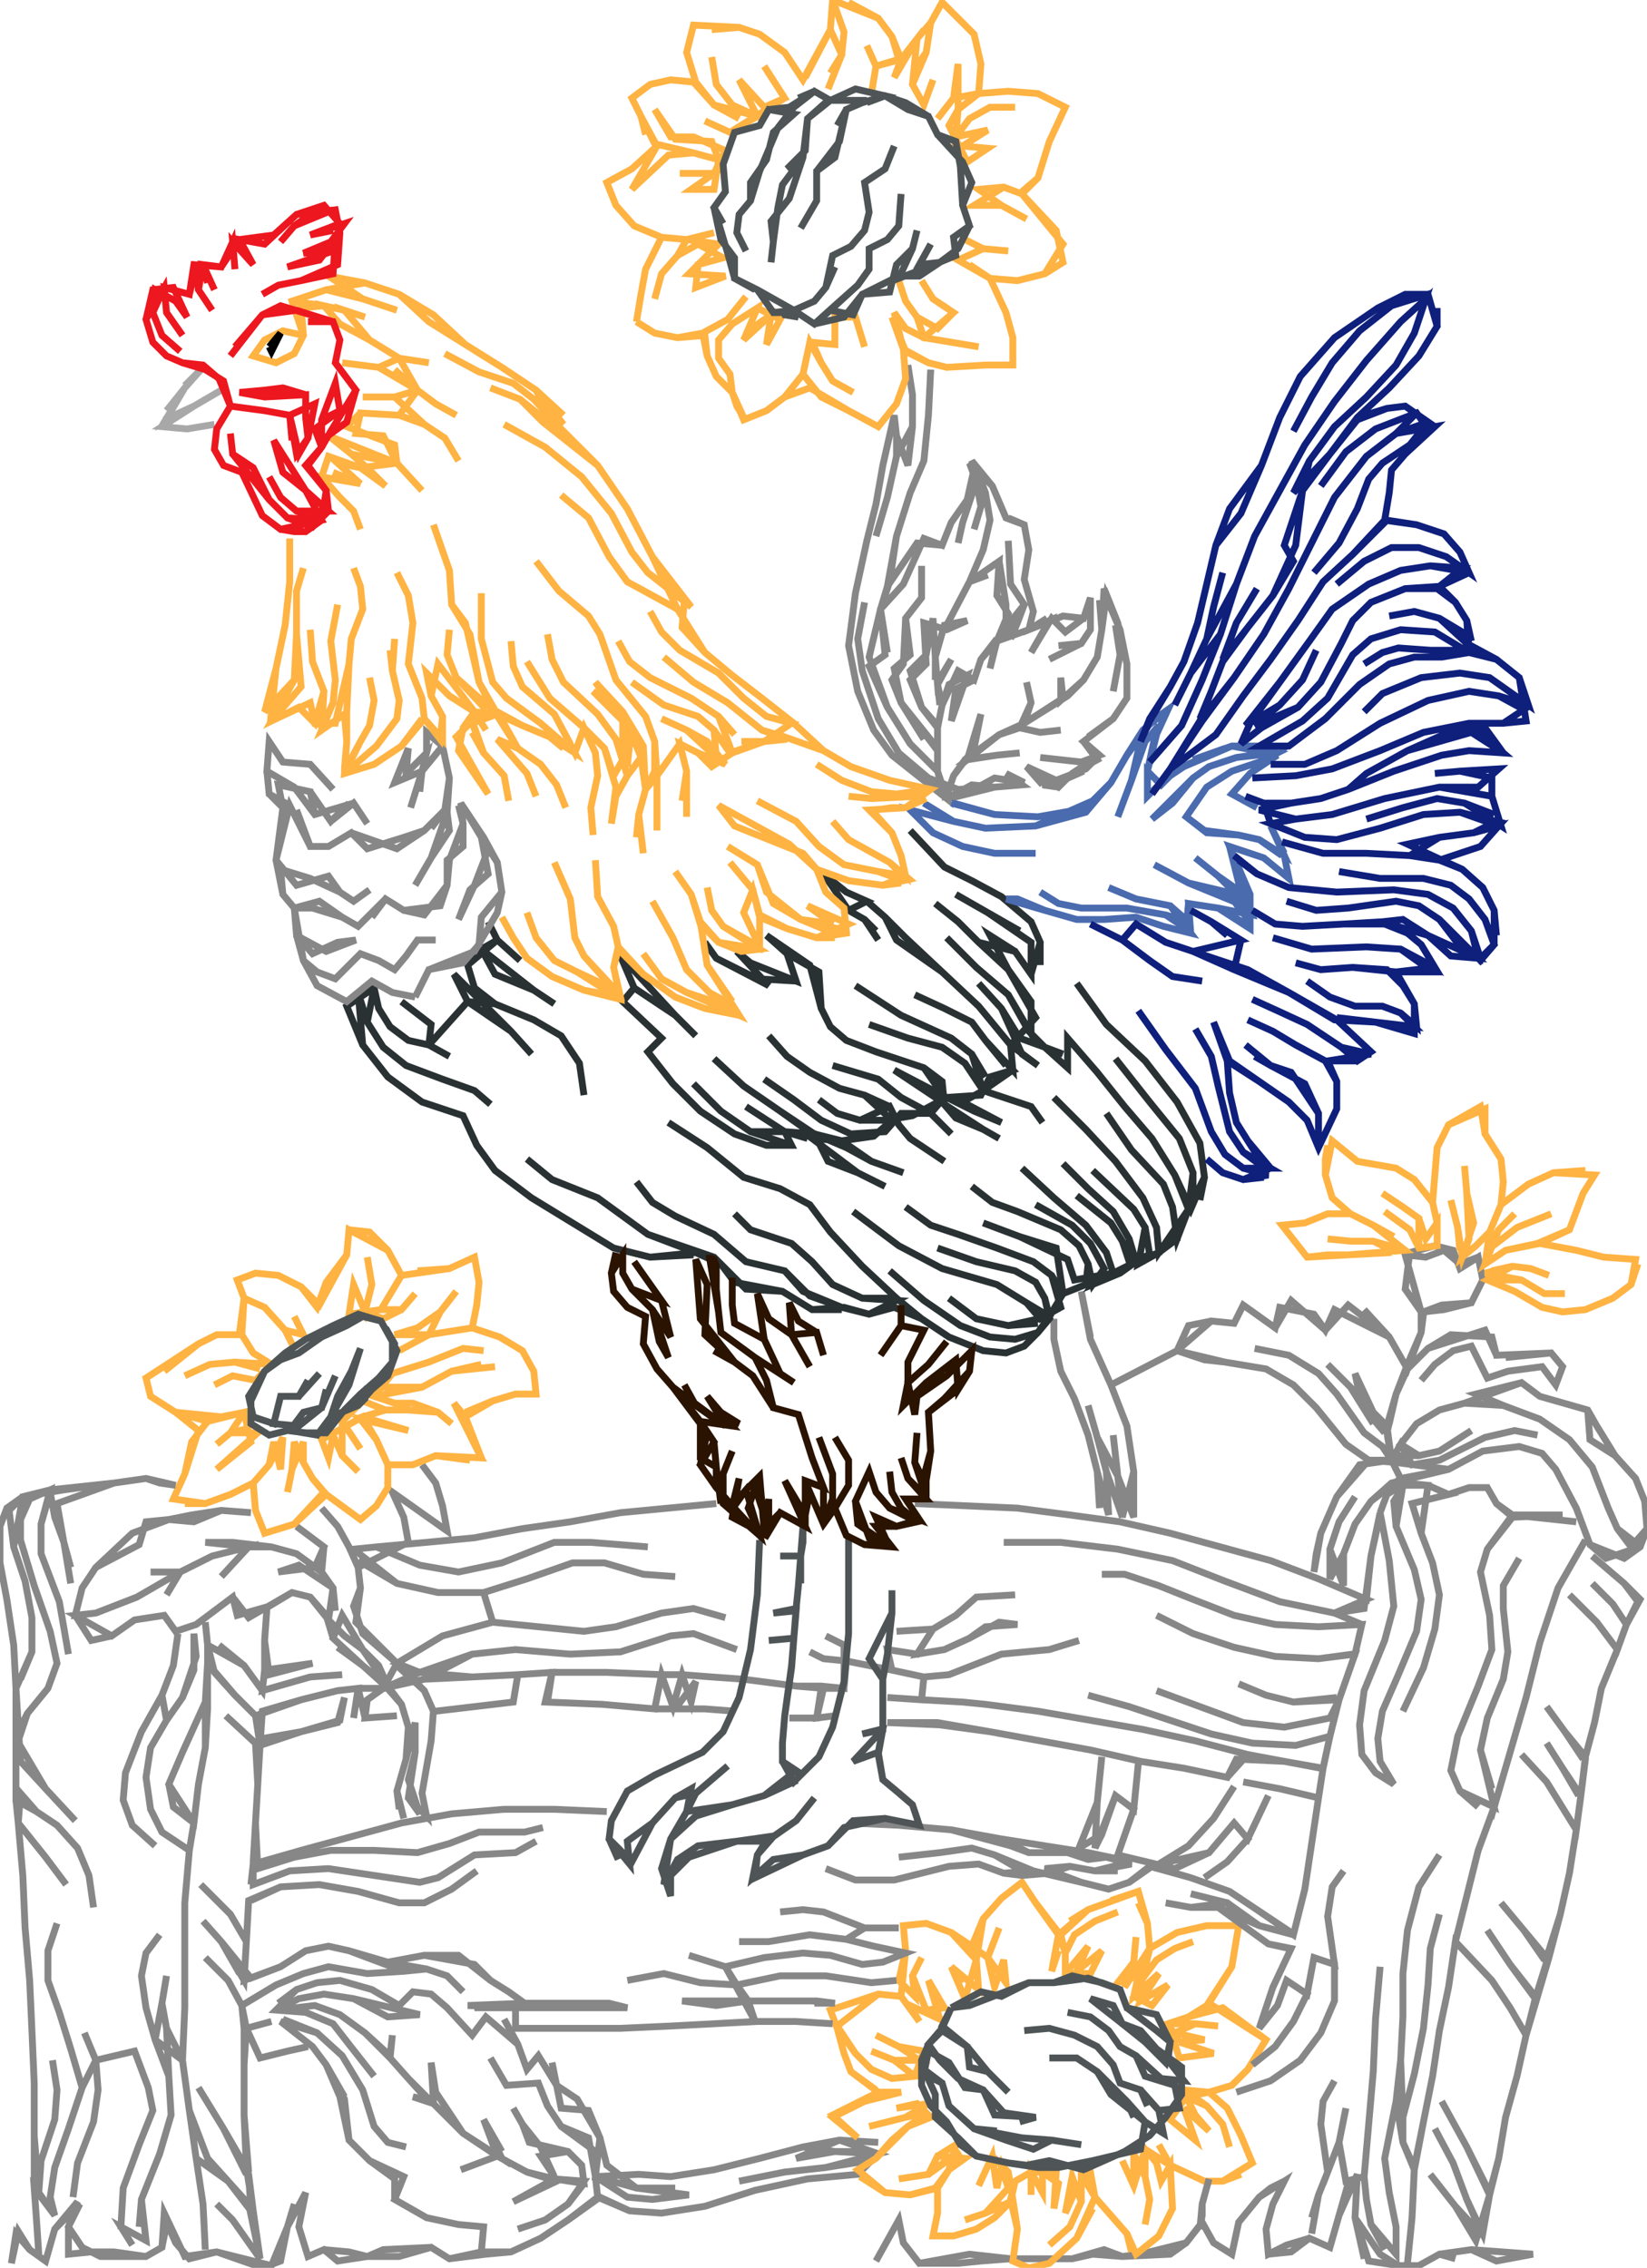 <svg version="1.1" xmlns="http://www.w3.org/2000/svg" xmlns:xlink="http://www.w3.org/1999/xlink" xmlns:ev="http://www.w3.org/2001/xml-events" width="722" height="994" viewBox="-361 -497 722 994"><path d="M 50,-169 50,-179 43,-187 38,-203 45,-210 48,-226 49,-209 50,-197 52,-188 50,-178 52,-188 50,-178 52,-188 59,-203 66,-199 69,-208 76,-217 73,-204 76,-216 81,-228 76,-236 77,-251 64,-242 54,-223 64,-242 54,-223 64,-242 70,-256 73,-269 71,-281 68,-289 69,-275 66,-265 69,-275 66,-265 69,-275 67,-286 69,-275 67,-286 64,-294 74,-284 80,-270 88,-267 90,-256 88,-243 92,-229 90,-221 105,-227 114,-226 117,-235 117,-221 113,-215 99,-208 113,-215 103,-214 113,-215 117,-221 113,-215 117,-221 117,-235 114,-226 117,-235 114,-226 106,-220 100,-226 91,-211 99,-225 90,-221 98,-226 90,-221 76,-216 90,-221 92,-229 88,-243 90,-256 88,-267 90,-256 88,-267 81,-270 88,-267 80,-270 74,-284 80,-270 74,-284 65,-295 74,-284 65,-295 67,-286 64,-294 67,-286 61,-268 59,-259 61,-268 59,-259 61,-268 67,-286 63,-278 56,-268 52,-258 44,-261 35,-241 25,-230 27,-210 20,-205 28,-187 38,-171 50,-159 38,-171 50,-159 38,-171 28,-187 38,-171 28,-187 20,-209 25,-230 28,-211 25,-230 28,-240 25,-230 29,-242 32,-262 38,-281 44,-295 46,-315 47,-335 46,-315 47,-335 46,-315 44,-295 46,-315 44,-295 38,-281 44,-295 38,-281 32,-262 38,-281 32,-262 29,-242 32,-262 28,-240 41,-259 52,-258 44,-261 52,-258 56,-268 52,-258 56,-268 63,-278 56,-268 63,-278 65,-287 71,-281 73,-269 71,-281 73,-269 70,-256 73,-269 70,-256 64,-242 70,-256 64,-242 72,-245 64,-242 77,-251 76,-236 77,-251 80,-232 80,-222 88,-232 82,-241 81,-260 82,-241 88,-232 85,-224 82,-217 85,-224 76,-216 69,-208 66,-199 69,-208 66,-199 58,-195 56,-181 63,-201 55,-197 52,-188 50,-197 51,-188 50,-198 56,-208 50,-198 56,-208 50,-197 49,-209 49,-199 49,-209 53,-223 49,-209 53,-223 63,-225 54,-221 44,-224 45,-206 38,-199 43,-187 50,-179 43,-187 50,-178 50,-169 50,-178 50,-168 34,-189 31,-204 38,-210 36,-226 43,-235 43,-249 43,-235 43,-249 43,-235 36,-226 38,-210 36,-226 35,-206 30,-199 34,-189 44,-173 34,-189 50,-169 50,-159 50,-168 50,-159 53,-148 50,-159 54,-147 30,-166 22,-177 15,-194 11,-214 14,-237 19,-260 23,-276 26,-293 31,-315 32,-306 32,-297 28,-279 23,-262 28,-279 23,-262 28,-279 32,-297 28,-279 32,-297 39,-310 39,-324 37,-337 39,-324 37,-337 39,-324 39,-310 39,-324 39,-310 37,-293 39,-310 37,-293 32,-306 32,-297 32,-306 31,-315 32,-306 31,-315 26,-293 23,-276 26,-293 23,-276 19,-260 23,-276 19,-260 14,-237 19,-260 14,-237 11,-214 14,-237 11,-214 15,-194 11,-214 15,-194 22,-177 15,-194 22,-177 30,-166 22,-177 30,-166 48,-152 30,-166 54,-147 65,-153 75,-152 87,-153 80,-158 88,-154 80,-158 88,-154 75,-156 64,-150 54,-148 57,-157 62,-164 76,-166 86,-167 76,-166 86,-167 76,-166 63,-164 77,-175 88,-180 107,-192 114,-199 120,-209 122,-221 123,-239 129,-224 130,-210 127,-194 130,-210 128,-223 130,-210 129,-224 133,-206 133,-191 127,-182 114,-172 121,-166 113,-163 95,-165 113,-163 121,-166 115,-160 102,-155 89,-161 102,-155 89,-161 102,-155 89,-161 96,-153 89,-161 103,-152 109,-158 120,-164 114,-172 127,-182 116,-174 127,-182 133,-191 127,-182 133,-191 133,-206 133,-191 133,-206 130,-221 124,-235 129,-224 124,-236 122,-221 121,-234 122,-221 120,-209 122,-221 120,-209 114,-199 120,-209 114,-199 104,-190 104,-200 105,-191 88,-180 104,-190 88,-180 91,-189 89,-198 91,-189 89,-198 91,-189 88,-180 91,-189 86,-178 95,-176 104,-177 95,-176 104,-177 95,-176 86,-178 77,-175 88,-180 77,-175 63,-164 69,-184 66,-169 69,-184 66,-169 57,-157 54,-148 57,-157 54,-148 64,-150 75,-152 55,-147 46,-156 33,-167 24,-182 17,-203 15,-217 18,-233 15,-217 18,-233 15,-217 17,-203 15,-217 17,-203 24,-182 17,-203 24,-182 33,-167 24,-182 33,-167 46,-156 33,-167 46,-156 54,-147 46,-156 59,-151 75,-152 54,-148 57,-157 62,-164 77,-175 88,-180 107,-192 114,-199 120,-209 122,-221 123,-239 129,-224 133,-206 133,-191 127,-182 114,-172 121,-166 109,-158 103,-152 96,-153 105,-156 114,-159 105,-155 98,-155" fill="none" stroke="#878787" stroke-width="3" /><path d="M 117,89 115,79 113,69 117,90 126,110 133,128 136,148 136,168 129,150 127,132 129,150 127,132 129,150 120,133 116,119 120,133 116,119 120,133 124,148 120,133 124,148 125,167 120,148 116,132 110,116 104,104 101,90 101,81 101,90 101,81 101,90 104,104 101,90 104,104 110,116 104,104 110,116 116,132 110,116 116,132 120,148 116,132 120,148 121,164 120,148 125,167 124,148 131,168 129,150 131,168 136,148 133,128 136,148 133,128 126,110 133,128 126,110 117,90 126,110 117,90 113,69 117,90 113,69 117,90 126,110 155,95 167,99 176,100 167,99 155,95 176,100 194,103 206,110 216,120 229,136 239,143 251,144 274,147 289,139 305,137 315,140 321,147 330,164 336,180 351,186 358,181 361,173 354,181 348,173 344,164 337,146 327,134 314,125 298,119 281,118 270,121 260,127 253,136 249,143 253,136 249,143 253,136 258,145 270,143 290,133 303,130 313,132 303,130 313,132 303,130 290,133 303,130 290,133 270,143 290,133 270,143 258,145 270,143 258,145 250,141 261,141 270,139 284,130 270,139 284,130 270,139 261,141 270,139 261,141 253,136 260,127 253,136 260,127 270,121 260,127 270,121 281,118 270,121 281,118 306,109 314,115 335,121 339,128 347,141 356,151 360,161 361,173 360,161 361,173 360,161 356,151 360,161 356,151 347,141 356,151 347,141 336,134 335,121 339,128 335,121 314,115 306,109 286,114 298,119 281,118 298,119 314,125 298,119 314,125 327,134 314,125 327,134 337,146 327,134 337,146 344,164 337,146 344,164 348,173 344,164 348,173 357,180 361,173 357,180 361,173 358,181 361,173 358,181 351,186 358,181 343,186 336,180 343,186 336,180 330,164 336,180 330,164 321,147 330,164 321,147 315,140 321,147 315,140 305,137 315,140 305,137 289,139 305,137 289,139 274,147 289,139 274,147 253,151 274,147 249,153 240,161 233,171 228,184 228,198 222,182 226,170 233,159 226,170 233,159 226,170 222,182 226,170 222,182 222,195 222,182 222,195 228,184 228,198 228,184 233,171 228,184 233,171 240,161 233,171 240,161 253,151 249,143 247,131 251,114 256,101 262,87 262,78 255,53 264,54 272,51 279,57 287,54 289,64 284,74 272,77 263,78 271,75 284,74 289,64 287,54 279,59 276,51 268,49 257,52 255,68 262,78 255,68 263,79 262,87 256,101 262,87 256,103 248,89 224,77 220,86 205,73 198,85 184,75 180,83 170,82 155,95 160,84 170,82 160,84 170,82 180,83 184,75 198,85 200,76 215,79 220,86 215,79 220,86 224,77 220,86 230,75 248,89 237,77 248,89 256,103 248,89 256,103 265,94 290,86 295,97 319,96 324,102 321,110 315,102 300,104 291,107 284,93 276,95 268,101 262,108 268,101 262,108 268,101 276,95 268,101 276,95 284,93 276,95 284,93 291,107 300,104 291,107 300,104 315,102 300,104 315,102 321,110 324,102 319,96 324,102 319,96 299,98 319,96 295,97 293,89 275,88 265,94 257,102 265,94 256,103 251,114 256,103 251,114 248,127 251,114 247,128 241,122 233,105 236,119 246,131 236,119 241,127 236,119 231,111 236,119 231,111 221,101 231,111 221,101 231,111 241,122 247,128 249,143 245,137 237,131 225,114 217,105 204,97 189,94 204,97 189,94 204,97 217,105 204,97 217,105 225,114 217,105 225,114 237,131 225,114 237,131 245,137 237,131 245,137 249,143 245,137 249,143 239,143 249,143 235,145 225,159 218,175 215,192 218,175 215,192 218,175 225,159 218,175 225,159 239,143 229,136 239,143 229,136 216,120 229,136 216,120 206,110 216,120 206,110 194,103 206,110 194,103 176,100 194,103 176,100 155,95 176,100 194,103 206,110 216,120 229,136 239,143 225,159 218,175 215,192 216,184 218,175 216,184 215,192" fill="none" stroke="#878787" stroke-width="3" /><path d="M 82,493 64,491 42,495 35,486 33,476 23,494 33,476 23,494 33,476 35,486 33,476 35,486 42,495 59,495 69,494 82,493 69,494 82,493 109,493 123,489 131,492 152,491 159,486 166,477 171,486 179,491 182,477 191,466 202,459 197,469 194,480 195,491 203,487 213,484 222,488 226,474 234,456 233,475 239,494 252,496 261,496 270,491 284,489 295,494 311,491 284,489 270,491 277,493 270,491 261,496 270,491 261,496 252,496 261,496 252,496 244,491 233,475 237,493 233,475 234,456 226,474 230,460 226,474 222,488 213,484 205,490 195,491 194,480 195,491 194,480 197,469 194,480 197,469 202,459 191,466 202,459 191,466 182,477 191,466 182,477 179,491 182,477 179,491 171,486 179,491 171,486 166,477 171,486 166,477 159,486 166,477 159,486 139,491 131,492 139,491 131,492 118,491 109,493 118,491 109,493 123,489 131,492 152,491 159,486 166,477 171,486 179,491 182,477 191,466 202,459 196,462 191,466 196,462 202,459" fill="none" stroke="#878787" stroke-width="3" /><path d="M 167,326 177,319 186,309 195,290 186,309 195,290 186,309 180,302 169,315 147,320 160,312 171,300 180,286 171,300 180,286 171,300 160,312 171,300 160,312 147,320 160,312 147,320 169,315 154,322 169,315 180,302 169,315 180,302 186,309 177,319 186,309 177,319 167,326 177,319 167,326 177,319 186,309 180,302 169,315 154,322 129,316 136,296 138,276 136,296 138,276 136,296 128,290 119,313 120,293 122,273 120,293 122,273 120,293 112,313 120,293 112,313 122,307 128,290 136,296 129,316 136,296 129,316 136,296 128,290 122,307 119,313 122,307 125,298 122,307 119,313" fill="none" stroke="#878787" stroke-width="3" /><path d="M 5,446 14,446 24,447 5,446 -12,449 7,441 24,442 7,441 24,442 7,441 -9,444 7,441 -9,444 -28,449 -48,454 -67,457 -81,456 -100,457 -103,440 -115,435 -121,426 -125,416 -139,417 -146,405 -139,417 -125,416 -121,426 -125,416 -121,426 -115,435 -121,426 -115,435 -103,440 -115,435 -100,446 -100,457 -100,446 -100,457 -98,440 -108,423 -117,417 -125,404 -130,410 -134,399 -148,387 -154,395 -165,383 -172,377 -180,376 -186,382 -198,375 -212,371 -222,372 -231,375 -240,384 -227,385 -215,390 -208,399 -197,413 -208,399 -197,413 -208,399 -215,390 -208,399 -215,390 -227,385 -215,390 -227,385 -240,384 -227,385 -240,384 -223,382 -212,386 -201,394 -190,405 -182,414 -171,425 -158,438 -143,448 -130,455 -118,458 -105,459 -112,469 -122,476 -134,480 -122,476 -134,480 -122,476 -112,469 -122,476 -112,469 -105,460 -112,469 -105,460 -106,452 -112,446 -129,442 -132,434 -136,427 -132,434 -136,427 -132,434 -129,442 -132,434 -124,444 -118,457 -124,448 -112,446 -124,444 -112,446 -106,452 -112,446 -106,452 -105,460 -106,452 -105,460 -118,458 -105,459 -118,458 -136,468 -117,459 -136,468 -117,459 -130,455 -118,458 -130,455 -143,448 -130,455 -143,448 -159,454 -143,448 -149,432 -141,446 -149,432 -141,449 -158,438 -143,448 -158,438 -171,425 -158,438 -170,420 -172,407 -170,420 -172,407 -171,424 -180,422 -171,425 -182,414 -173,424 -182,414 -190,405 -182,414 -190,405 -189,395 -190,404 -201,394 -190,405 -201,394 -212,386 -201,394 -212,386 -223,382 -212,386 -223,382 -240,384 -230,379 -219,377 -206,379 -177,386 -191,387 -206,379 -191,387 -206,379 -219,377 -206,379 -219,377 -230,379 -219,377 -230,379 -240,384 -230,379 -240,384 -231,375 -239,381 -231,375 -222,372 -231,375 -222,372 -212,371 -222,372 -212,371 -198,375 -212,371 -198,375 -186,382 -198,375 -186,382 -180,376 -186,382 -180,376 -172,377 -180,376 -172,377 -165,383 -172,377 -165,383 -154,395 -148,387 -134,399 -140,388 -134,399 -130,410 -125,404 -117,417 -119,407 -117,417 -115,427 -117,417 -115,427 -103,428 -98,440 -103,428 -98,440 -95,452 -82,462 -59,465 -75,467 -86,466 -100,457 -86,466 -75,467 -86,466 -75,467 -59,465 -75,467 -59,465 -82,462 -65,462 -82,462 -100,457 -82,462 -100,457 -99,466 -112,476 -124,484 -137,490 -150,490 -149,479 -160,478 -174,475 -188,467 -188,458 -199,450 -208,441 -212,422 -218,408 -224,400 -238,389 -222,394 -211,404 -202,419 -197,435 -191,442 -183,444 -191,442 -183,444 -191,442 -197,435 -191,442 -197,435 -202,419 -197,435 -202,419 -211,404 -202,419 -211,404 -222,394 -211,404 -222,394 -237,388 -222,394 -238,389 -224,400 -218,408 -224,400 -218,408 -210,422 -218,408 -210,423 -208,441 -199,450 -208,441 -199,450 -184,457 -199,450 -184,457 -188,467 -174,475 -188,467 -174,475 -160,478 -174,475 -160,478 -149,479 -160,478 -149,479 -150,490 -164,493 -172,488 -193,489 -200,492 -208,490 -219,489 -226,492 -230,479 -227,464 -235,479 -242,496 -266,490 -280,492 -289,473 -290,488 -297,492 -317,492 -325,488 -331,479 -326,469 -337,480 -341,494 -348,489 -353,481 -356,495 -354,482 -348,489 -341,494 -348,489 -341,494 -337,480 -341,494 -337,480 -327,468 -337,480 -327,468 -331,479 -331,491 -331,479 -331,491 -321,490 -311,490 -297,492 -290,488 -297,492 -290,488 -288,478 -290,488 -288,477 -284,486 -278,493 -266,490 -246,497 -238,494 -235,479 -232,469 -235,479 -227,464 -230,479 -227,464 -230,479 -226,492 -230,479 -226,492 -219,489 -226,492 -219,489 -213,494 -219,489 -213,494 -200,492 -193,489 -200,492 -186,492 -172,488 -164,493 -148,491 -137,490 -148,491 -137,490 -124,484 -137,490 -124,484 -112,476 -124,484 -112,476 -99,466 -112,476 -98,466 -85,472 -71,473 -52,470 -30,463 -7,458 15,456 24,447 15,456 24,447 15,456 -7,458 15,456 -7,458 -30,463 -7,458 -30,463 -52,470 -30,463 -52,470 -71,473 -52,470 -71,473 -85,472 -71,473 -85,472 -99,466 -100,457 -99,466 -100,457 -81,456 -67,457 -81,456 -67,457 -48,454 -67,457 -48,454 -28,449 -48,454 -28,449 -9,444 -28,449 -9,444 5,446 24,447 5,446 24,447 1,453 -17,455 -37,459 -17,455 -37,459 -17,455 1,453 -17,455 1,453 20,450 1,453 24,447 7,441 -9,444 -28,449 -48,454 -67,457 -81,456 -100,457 -98,440 -108,423 -117,417 -125,404 -130,410 -134,399 -148,387 -154,395 -165,383 -172,377 -180,376 -186,382 -198,375 -212,371 -205,373 -198,375 -205,373 -212,371" fill="none" stroke="#878787" stroke-width="3" /><path d="M -184,300 -187,288 -183,274 -182,260 -185,250 -192,242 -202,233 -215,221 -218,211 -225,203 -233,201 -252,212 -259,203 -275,215 -284,218 -289,211 -302,213 -312,220 -328,211 -319,210 -301,203 -282,192 -268,185 -252,181 -242,181 -231,184 -220,192 -215,199 -217,213 -215,199 -214,209 -215,199 -220,192 -215,199 -230,189 -239,192 -230,189 -239,192 -223,190 -219,181 -231,172 -219,181 -220,191 -219,181 -220,192 -231,184 -220,192 -231,184 -242,181 -231,184 -242,181 -252,181 -242,181 -259,179 -271,179 -259,179 -271,179 -252,181 -264,194 -252,181 -268,185 -252,181 -268,185 -282,192 -268,185 -282,192 -288,202 -282,192 -295,192 -282,192 -295,192 -282,192 -301,203 -282,192 -301,203 -319,210 -301,203 -319,210 -328,211 -325,199 -319,190 -300,180 -297,170 -287,169 -276,170 -264,165 -251,166 -264,165 -251,166 -264,165 -277,167 -264,165 -277,167 -287,169 -297,170 -287,169 -303,175 -319,190 -325,199 -319,190 -325,199 -328,211 -325,199 -328,211 -321,222 -312,220 -321,222 -312,220 -302,213 -312,220 -302,213 -289,211 -302,213 -289,211 -284,218 -289,211 -284,218 -275,215 -284,218 -275,215 -259,203 -275,215 -259,203 -257,211 -243,207 -233,201 -243,207 -233,201 -225,203 -233,201 -225,203 -217,213 -210,220 -202,226 -191,242 -195,233 -202,226 -195,233 -202,226 -211,211 -215,221 -202,233 -213,225 -202,233 -191,242 -185,250 -191,242 -185,250 -182,260 -185,250 -182,260 -179,271 -182,291 -174,299 -176,289 -172,266 -171,253 -175,244 -187,232 -205,214 -203,199 -204,190 -208,181 -213,172 -220,164 -213,172 -220,164 -213,172 -208,181 -213,172 -208,181 -204,190 -208,181 -204,190 -203,199 -204,190 -203,199 -206,207 -202,219 -187,232 -175,244 -187,233 -175,244 -171,253 -175,244 -171,253 -172,266 -171,253 -172,266 -176,289 -172,266 -176,289 -174,299 -182,291 -177,298 -182,283 -179,271 -182,283 -179,271 -179,258 -183,274 -182,260 -183,274 -187,288 -183,274 -187,288 -186,296 -187,288 -184,300 -187,288 -183,274 -179,258 -179,271 -182,291 -174,299 -176,289 -172,266 -171,253 -175,244 -187,232 -205,214 -203,199 -204,190 -182,179 -184,168 -182,179 -184,168 -189,157 -184,168 -189,157 -165,174 -167,163 -165,174 -167,163 -170,153 -167,163 -170,153 -176,145 -170,153 -176,145 -173,149 -170,153 -173,149 -176,145 -176,145" fill="none" stroke="#878787" stroke-width="3" /><path d="M -82,-356 -74,-351 -64,-349 -52,-350 -51,-341 -47,-332 -40,-325 -35,-313 -25,-317 -17,-323 -9,-333 -6,-347 -1,-338 4,-330 13,-325 4,-330 13,-325 4,-330 -1,-338 4,-330 -1,-338 -5,-347 -1,-338 -5,-347 5,-346 5,-358 14,-358 18,-345 14,-358 5,-358 5,-346 -6,-347 -9,-333 -6,-347 -9,-333 -1,-323 11,-317 24,-310 32,-320 36,-331 35,-344 31,-360 36,-353 44,-349 68,-345 44,-349 68,-345 44,-349 41,-358 36,-365 33,-374 36,-365 33,-374 36,-365 41,-358 36,-365 41,-358 50,-353 41,-358 50,-353 57,-360 48,-366 43,-374 48,-366 43,-374 48,-366 57,-360 48,-366 57,-360 44,-349 36,-353 44,-349 36,-353 31,-360 35,-344 30,-358 36,-343 46,-338 54,-336 71,-337 83,-337 83,-349 80,-360 73,-375 59,-383 70,-388 81,-387 70,-388 81,-387 70,-388 62,-392 70,-388 62,-392 70,-388 59,-383 73,-375 64,-381 73,-375 85,-374 97,-377 105,-382 102,-396 87,-412 79,-415 68,-414 78,-407 89,-401 78,-407 89,-401 78,-407 66,-407 78,-407 66,-407 79,-415 68,-414 79,-415 87,-412 79,-415 87,-412 94,-419 99,-435 106,-450 94,-456 81,-457 68,-456 59,-449 58,-437 64,-445 73,-450 84,-450 73,-450 84,-450 73,-450 64,-445 73,-450 64,-445 58,-437 64,-445 58,-437 72,-440 61,-433 72,-432 63,-426 72,-432 63,-426 55,-442 59,-449 59,-469 57,-454 59,-469 57,-454 50,-445 57,-454 50,-445 57,-454 68,-456 59,-449 68,-456 69,-469 66,-482 52,-496 47,-487 41,-480 31,-463 34,-471 30,-481 24,-489 4,-497 3,-484 -9,-462 -17,-474 -28,-482 -37,-485 -57,-486 -60,-474 -56,-461 -48,-451 -29,-446 -40,-451 -47,-460 -49,-472 -47,-460 -49,-472 -47,-460 -40,-451 -47,-460 -40,-451 -29,-446 -40,-451 -29,-446 -37,-462 -26,-450 -17,-454 -26,-468 -17,-454 -41,-439 -52,-444 -41,-439 -52,-444 -41,-439 -29,-446 -48,-451 -37,-445 -48,-451 -56,-461 -48,-451 -57,-461 -67,-462 -76,-460 -84,-454 -80,-446 -73,-433 -84,-423 -95,-417 -91,-407 -83,-398 -71,-393 -60,-392 -48,-395 -60,-392 -48,-395 -60,-392 -64,-385 -71,-377 -74,-366 -71,-377 -74,-366 -71,-377 -64,-385 -71,-377 -64,-385 -55,-390 -64,-385 -55,-390 -46,-390 -59,-377 -43,-376 -56,-371 -43,-376 -56,-371 -55,-381 -44,-384 -55,-381 -44,-384 -55,-390 -46,-390 -60,-392 -71,-393 -60,-392 -71,-393 -78,-379 -80,-368 -82,-356 -80,-368 -82,-356 -80,-368 -78,-379 -80,-368 -78,-379 -71,-393 -83,-398 -71,-393 -83,-398 -91,-407 -83,-398 -91,-407 -95,-417 -91,-407 -95,-417 -84,-423 -95,-417 -84,-423 -73,-433 -84,-423 -73,-433 -84,-414 -68,-429 -84,-414 -68,-429 -57,-430 -46,-427 -49,-435 -65,-436 -74,-449 -67,-437 -57,-437 -43,-431 -48,-421 -63,-421 -48,-421 -58,-414 -48,-414 -58,-414 -48,-414 -46,-427 -57,-430 -46,-427 -57,-430 -68,-429 -57,-430 -74,-434 -80,-446 -78,-438 -80,-446 -84,-454 -80,-446 -84,-454 -76,-460 -84,-454 -76,-460 -67,-462 -76,-460 -67,-462 -56,-461 -60,-474 -56,-461 -60,-474 -57,-486 -37,-485 -49,-484 -37,-485 -28,-482 -37,-485 -28,-482 -17,-474 -28,-482 -17,-474 -9,-462 3,-484 -8,-463 3,-484 8,-473 2,-458 8,-473 3,-465 8,-473 9,-483 8,-473 9,-483 4,-497 3,-484 4,-497 24,-489 11,-496 24,-489 30,-481 24,-489 30,-481 33,-471 23,-468 21,-456 23,-468 21,-456 23,-468 19,-477 23,-468 19,-477 23,-468 34,-471 41,-480 34,-471 41,-480 39,-460 44,-451 48,-462 44,-451 48,-462 44,-451 39,-460 45,-474 40,-467 45,-474 47,-487 41,-480 47,-487 52,-496 47,-487 52,-496 66,-482 69,-469 66,-482 69,-469 68,-456 69,-469 68,-456 81,-457 68,-456 81,-457 94,-456 81,-457 94,-456 106,-450 94,-456 106,-450 99,-435 106,-450 99,-435 94,-419 99,-435 94,-419 87,-413 94,-419 87,-412 102,-396 87,-412 105,-390 97,-377 105,-382 97,-377 85,-374 97,-377 85,-374 73,-375 85,-374 73,-375 80,-360 73,-375 80,-360 83,-349 80,-360 83,-349 83,-337 83,-349 83,-337 71,-337 83,-337 71,-337 54,-336 71,-337 54,-336 46,-338 54,-336 46,-338 35,-344 36,-331 32,-320 36,-331 32,-320 24,-310 32,-320 24,-310 11,-317 24,-310 11,-317 -1,-323 11,-317 -6,-327 -17,-323 -9,-333 -17,-323 -25,-317 -17,-323 -25,-317 -35,-313 -25,-317 -35,-313 -40,-325 -35,-314 -40,-325 -41,-333 -46,-340 -46,-348 -40,-355 -29,-362 -35,-348 -23,-359 -33,-352 -23,-359 -25,-346 -19,-357 -29,-362 -40,-355 -29,-362 -40,-355 -46,-348 -40,-355 -46,-348 -46,-340 -46,-348 -46,-340 -41,-333 -46,-340 -41,-333 -40,-325 -41,-333 -40,-325 -47,-332 -40,-325 -47,-332 -51,-341 -47,-332 -51,-341 -53,-351 -42,-357 -34,-367 -42,-357 -34,-367 -42,-357 -53,-351 -64,-349 -53,-351 -64,-349 -74,-351 -64,-349 -74,-351 -82,-356 -74,-351 -82,-356 -74,-351 -64,-349 -52,-350 -51,-341 -47,-332 -40,-325 -35,-314 -35,-313 -35,-314 -38,-319 -40,-325 -38,-319 -35,-314 -35,-313" fill="none" stroke="#feb343" stroke-width="3" /><path d="M -153,54 -164,59 -185,62 -191,51 -208,42 -209,53 -221,75 -229,67 -239,62 -249,61 -257,64 -254,72 -255,88 -250,96 -242,101 -258,100 -269,101 -280,106 -269,101 -280,106 -269,101 -258,100 -269,101 -258,100 -247,103 -258,100 -242,101 -249,108 -259,106 -267,110 -259,106 -267,110 -259,106 -249,108 -259,106 -249,108 -242,101 -250,96 -242,101 -250,96 -255,88 -250,96 -255,88 -266,88 -274,92 -297,107 -295,115 -284,122 -264,124 -254,122 -260,131 -266,136 -260,131 -266,136 -260,131 -252,129 -260,131 -248,131 -266,147 -251,135 -254,122 -270,126 -277,135 -280,149 -285,160 -271,162 -260,158 -250,153 -243,145 -241,135 -238,147 -237,133 -243,145 -241,135 -243,145 -250,153 -249,165 -245,175 -232,171 -219,157 -224,151 -228,144 -228,135 -233,147 -235,157 -233,147 -235,157 -233,147 -232,135 -228,144 -228,135 -228,144 -224,151 -228,144 -224,151 -219,157 -224,151 -218,158 -203,169 -196,163 -191,155 -191,145 -196,134 -203,125 -182,130 -202,124 -182,130 -202,124 -192,121 -182,121 -169,122 -163,127 -169,122 -163,127 -169,122 -180,118 -188,118 -197,115 -176,111 -163,104 -144,102 -163,104 -150,101 -163,104 -176,111 -163,104 -176,111 -194,111 -176,111 -194,111 -189,105 -173,100 -158,94 -149,95 -158,94 -149,95 -158,94 -173,100 -158,94 -173,100 -189,105 -173,100 -189,105 -197,115 -188,118 -197,115 -188,118 -180,118 -188,118 -180,118 -169,122 -180,118 -169,122 -182,121 -169,122 -182,121 -192,121 -182,121 -192,121 -202,117 -192,121 -202,117 -211,126 -203,138 -211,126 -211,141 -204,148 -211,141 -204,148 -211,141 -215,132 -211,141 -215,132 -217,142 -220,134 -202,124 -196,134 -203,125 -196,134 -191,145 -196,134 -191,145 -180,145 -170,141 -150,142 -162,118 -157,124 -145,117 -135,114 -126,114 -127,104 -132,95 -142,89 -154,85 -173,88 -186,95 -173,88 -186,95 -173,88 -168,78 -161,69 -168,78 -161,69 -168,78 -178,85 -168,78 -178,85 -188,88 -178,85 -188,88 -173,88 -154,85 -173,88 -154,85 -152,75 -151,65 -153,54 -151,65 -153,54 -151,65 -152,75 -151,65 -152,75 -154,85 -142,89 -132,95 -142,89 -132,95 -127,104 -132,95 -127,104 -126,114 -127,104 -126,114 -135,114 -126,114 -135,114 -145,117 -135,114 -145,117 -157,122 -145,117 -157,124 -150,142 -157,124 -150,142 -170,141 -155,143 -170,141 -180,145 -170,141 -180,145 -191,145 -191,155 -191,145 -191,155 -196,163 -191,155 -196,163 -203,169 -218,158 -232,171 -245,175 -232,171 -245,175 -249,165 -245,175 -249,165 -250,153 -249,165 -250,153 -260,158 -250,153 -260,158 -271,162 -260,158 -271,162 -280,162 -271,162 -285,160 -280,149 -277,135 -280,149 -274,130 -284,122 -270,126 -284,122 -295,115 -284,122 -295,115 -297,107 -274,92 -289,104 -274,92 -266,88 -274,92 -266,88 -255,88 -254,72 -256,87 -254,72 -245,76 -236,86 -232,94 -236,86 -232,94 -236,86 -228,88 -232,80 -228,88 -232,80 -228,88 -236,86 -245,76 -236,86 -245,76 -254,72 -257,64 -254,72 -257,64 -249,61 -257,64 -249,61 -239,62 -249,61 -239,62 -229,67 -239,62 -229,67 -222,76 -218,65 -209,53 -218,65 -209,53 -208,42 -199,43 -191,51 -199,43 -191,51 -185,62 -194,77 -185,77 -179,70 -185,77 -179,70 -185,77 -193,81 -201,78 -198,66 -200,54 -198,66 -200,54 -198,66 -201,78 -198,66 -201,78 -206,66 -208,79 -194,77 -185,62 -194,77 -185,62 -164,59 -178,60 -164,59 -153,54 -151,65 -152,75 -154,85 -142,89 -132,95 -127,104 -126,114 -135,114 -145,117 -157,124 -150,142 -154,133 -157,124 -154,133 -150,142" fill="none" stroke="#feb343" stroke-width="3" /><path d="M 35,347 36,358 34,378 24,377 3,384 6,392 9,403 12,411 24,420 4,430 15,440 4,431 18,424 34,420 24,420 12,411 23,419 12,411 9,403 12,411 9,403 6,392 14,403 21,410 30,414 40,413 31,406 21,402 31,406 21,402 31,406 42,406 31,406 42,406 33,400 23,395 33,400 23,395 33,400 44,402 33,400 44,402 40,413 30,414 40,413 30,414 21,410 30,414 21,410 14,403 21,410 14,403 6,391 24,377 3,384 24,377 34,378 42,389 38,382 51,388 46,371 53,383 45,384 39,369 43,361 39,369 43,361 39,369 40,378 39,369 40,378 33,371 36,358 33,371 36,358 35,347 36,358 35,347 45,346 56,350 67,362 68,375 56,365 61,372 56,365 62,379 67,362 70,344 78,335 87,328 93,337 103,351 100,367 103,358 100,367 103,351 116,340 127,336 138,332 142,346 143,357 155,350 168,347 182,347 179,365 168,382 160,387 151,390 163,390 173,391 163,390 173,391 163,390 154,394 163,390 154,394 167,397 156,398 171,403 156,405 171,403 156,405 151,390 156,398 151,390 160,387 151,390 160,387 168,382 160,387 175,383 194,397 186,410 179,417 169,420 158,419 168,426 175,434 178,444 175,434 178,444 175,434 168,426 175,434 168,426 159,422 168,426 159,422 163,430 169,437 158,427 163,441 152,432 159,422 169,420 177,427 183,439 188,451 175,459 167,459 152,452 147,443 152,452 147,443 152,452 153,471 147,483 137,491 133,482 126,474 119,466 117,455 110,464 106,473 109,457 113,468 108,479 99,487 108,479 99,487 108,479 113,468 108,479 113,468 113,456 113,468 113,456 119,466 111,484 99,495 90,497 83,494 85,480 83,467 81,455 74,448 68,461 74,448 76,462 78,453 81,462 71,473 62,476 71,473 62,476 71,473 78,468 71,473 82,468 75,475 67,480 57,483 48,483 50,473 50,462 55,454 62,449 50,448 46,456 60,446 46,456 55,449 46,456 33,458 46,456 50,448 46,456 50,448 58,443 50,448 58,443 55,454 50,462 55,454 49,462 38,465 27,464 15,454 23,449 30,441 37,435 47,431 41,425 32,427 46,425 36,431 20,435 36,431 46,429 36,431 46,429 37,435 47,431 37,435 30,442 23,449 30,442 23,449 15,454 27,464 16,457 27,464 38,465 27,464 38,465 50,462 50,473 50,462 50,473 48,483 50,473 48,483 57,483 48,483 57,483 67,480 57,483 67,480 75,475 67,480 75,475 82,468 75,475 82,468 84,459 91,455 91,465 91,455 96,464 96,455 96,464 96,455 103,460 101,471 102,455 91,455 84,459 82,467 85,480 83,494 85,480 83,494 90,497 83,494 90,497 99,495 90,497 99,495 111,484 99,495 111,484 118,471 111,484 119,466 126,474 119,466 126,474 133,482 126,474 133,482 135,490 133,482 137,491 147,483 153,471 147,483 153,471 152,452 153,471 152,452 148,459 146,451 148,459 146,451 141,445 141,457 143,467 141,478 143,467 141,478 143,467 141,457 143,467 141,457 136,447 141,457 136,447 136,461 131,450 136,461 141,445 146,451 141,445 152,452 167,459 175,459 167,459 175,459 183,456 175,459 188,451 183,439 188,451 183,439 177,427 183,439 177,427 169,420 177,427 169,420 179,417 169,420 179,417 186,410 179,417 186,410 194,397 186,410 194,397 175,383 194,397 169,381 179,365 169,381 179,365 182,347 168,347 181,347 168,347 155,350 168,347 155,350 143,357 155,350 143,357 132,374 136,363 137,352 136,363 137,352 136,363 129,372 136,363 129,372 138,369 136,378 147,368 139,380 142,373 139,380 151,373 144,382 151,373 144,382 136,378 140,370 136,378 140,370 146,362 154,357 162,354 154,357 162,354 154,357 146,362 154,357 146,362 140,370 146,362 140,370 143,357 138,369 143,357 142,346 138,337 142,346 138,332 127,336 138,332 127,336 116,340 127,336 116,340 108,345 116,340 104,351 106,359 106,368 116,356 111,367 122,358 117,368 106,368 106,359 106,368 106,359 110,351 119,345 129,341 119,345 129,341 119,345 110,351 119,345 110,351 106,359 110,351 106,359 103,350 93,337 87,328 93,337 87,328 78,335 87,328 78,335 70,344 78,335 70,344 65,356 70,344 65,356 72,361 75,374 79,362 80,372 72,361 75,374 72,361 77,348 72,361 77,348 72,361 65,356 56,350 65,356 56,350 45,346 56,350 45,346 35,347 45,346 35,347 45,346 56,350 65,356 70,344 78,335 87,328 93,337 103,351 116,340 127,336 138,332 132,334 126,336 132,334 138,332" fill="none" stroke="#feb343" stroke-width="3" /><path d="M 230,53 221,53 212,54 230,53 255,51 241,40 231,35 223,28 220,18 223,3 234,12 251,15 259,20 267,30 269,39 269,49 261,50 257,42 246,34 257,42 246,34 257,42 261,50 257,42 261,50 261,37 254,32 245,26 254,32 261,37 254,32 261,37 264,46 261,37 264,46 269,39 269,49 269,39 267,30 269,39 267,30 269,6 274,-4 290,-11 290,0 297,11 298,21 297,31 292,43 286,49 280,54 285,39 282,26 281,14 282,26 281,14 282,26 285,39 282,26 283,46 280,54 283,46 280,54 278,41 275,29 278,41 275,29 278,41 279,51 278,41 280,54 286,49 280,54 286,49 292,43 286,49 292,43 290,57 299,51 314,48 330,51 342,54 356,55 354,66 346,72 334,77 324,78 315,76 303,69 291,64 306,64 316,70 325,70 316,70 325,70 316,70 306,64 316,70 306,64 290,61 302,58 310,59 318,62 310,59 318,62 310,59 302,58 310,59 302,58 293,60 302,58 291,64 303,69 315,76 303,69 315,76 324,78 315,76 324,78 334,77 324,78 334,77 346,72 334,77 346,72 354,66 346,72 354,66 357,57 354,66 356,55 342,54 330,51 342,54 330,51 314,48 330,51 314,48 327,42 333,26 338,18 320,17 309,22 297,31 309,22 320,17 309,22 320,17 334,16 320,17 338,18 333,26 327,42 313,48 299,51 313,48 299,51 290,57 296,42 303,35 296,42 303,35 296,42 291,50 296,42 291,51 304,41 319,35 304,41 319,35 304,41 291,51 292,43 291,51 292,43 297,31 292,43 297,31 298,21 297,31 298,21 297,11 298,21 297,11 290,0 297,11 290,0 290,-11 290,0 288,-12 274,-4 269,6 274,-4 269,6 267,30 269,6 267,30 259,20 267,30 259,20 251,15 259,20 251,15 234,12 251,15 234,12 223,3 220,18 221,5 220,18 223,28 220,18 223,28 231,35 223,28 231,35 221,35 211,39 201,40 212,54 201,40 211,39 201,40 211,39 221,35 211,39 221,35 231,35 221,35 231,35 241,40 231,35 241,40 250,45 241,40 255,51 241,47 231,47 221,46 231,47 221,46 231,47 241,47 231,47 241,47 249,51 241,47 255,51 230,53 249,52 230,53 212,54 230,53 212,54 201,40 211,39 221,35 231,35 223,28 220,18 221,5 220,11 220,18 220,11 221,5 221,5" fill="none" stroke="#feb343" stroke-width="3" /><path d="M -4,-355 6,-364 15,-372 20,-379 20,-388 28,-392 33,-398 34,-412 33,-398 34,-412 33,-398 28,-392 33,-398 28,-392 20,-388 28,-392 20,-388 20,-379 20,-388 20,-379 15,-372 20,-379 15,-372 3,-361 13,-359 17,-368 33,-376 42,-376 51,-382 41,-379 47,-390 42,-381 51,-382 59,-388 64,-398 61,-407 60,-424 58,-435 50,-438 46,-446 36,-452 27,-455 17,-452 10,-449 5,-428 -3,-422 -3,-409 -10,-397 -3,-409 -10,-397 -3,-409 -3,-422 -3,-409 -3,-422 5,-428 -3,-422 7,-435 10,-449 6,-442 10,-449 17,-452 10,-449 19,-453 3,-453 -7,-445 -9,-428 -15,-410 -23,-400 -22,-391 -23,-382 -22,-391 -23,-382 -22,-391 -23,-400 -22,-391 -20,-406 -18,-416 -9,-428 -16,-423 -8,-431 -7,-445 2,-453 -7,-445 3,-453 -4,-457 -13,-450 -20,-441 -28,-422 -32,-409 -37,-403 -38,-395 -34,-387 -38,-395 -34,-387 -38,-395 -37,-403 -38,-395 -37,-403 -32,-409 -32,-417 -25,-427 -22,-439 -13,-447 -24,-449 -28,-442 -39,-439 -44,-425 -43,-413 -48,-406 -42,-386 -39,-375 -29,-370 -13,-361 -4,-365 1,-371 4,-385 12,-389 18,-396 20,-404 18,-417 27,-423 31,-433 27,-423 31,-433 27,-423 18,-417 27,-423 18,-417 20,-404 18,-417 20,-404 18,-396 20,-404 18,-396 12,-389 18,-396 12,-389 4,-385 1,-371 5,-380 1,-371 -4,-365 1,-371 -4,-365 -13,-361 -4,-365 -13,-361 -4,-355 -13,-361 -22,-360 -29,-370 -39,-375 -30,-370 -39,-375 -39,-384 -45,-392 -48,-406 -44,-399 -48,-406 -43,-413 -48,-406 -43,-413 -44,-425 -39,-439 -28,-442 -24,-449 -28,-442 -24,-449 -15,-450 -4,-457 -11,-454 -4,-457 3,-453 14,-458 27,-455 19,-452 27,-455 37,-449 46,-446 37,-449 46,-446 50,-438 46,-446 50,-438 61,-426 65,-417 61,-407 64,-398 57,-393 58,-385 46,-380 33,-375 39,-388 41,-396 39,-388 41,-396 39,-388 32,-381 39,-388 32,-381 29,-369 17,-368 9,-358 -4,-355 3,-361 -4,-355 -13,-361 -22,-360 -17,-360 -11,-358 -17,-359 -18,-361" fill="none" stroke="#4f5556" stroke-width="3" /><path d="M -194,82 -204,79 -215,84 -227,90 -236,96 -245,104 -252,115 -250,124 -241,127 -238,115 -230,115 -221,105 -230,115 -226,108 -230,115 -238,115 -241,127 -230,128 -220,120 -214,106 -220,120 -218,112 -220,120 -228,122 -234,130 -222,132 -216,124 -208,110 -203,94 -207,104 -213,115 -216,124 -204,119 -198,112 -191,106 -187,95 -192,85 -188,92 -189,100 -195,107 -203,114 -210,121 -218,131 -227,131 -235,130 -243,132 -251,127 -251,117 -245,104 -238,99 -230,96 -220,89 -209,84 -202,80 -194,82 -189,91 -189,100 -198,112 -204,119 -201,116 -200,111 -202,115 -201,117" fill="none" stroke="#4f5556" stroke-width="3" /><path d="M 56,383 64,382 77,377 90,372 101,372 116,370 130,375 133,383 146,393 152,398 151,406 158,415 148,414 137,404 130,400 125,393 117,387 107,385 117,387 107,385 117,387 125,393 117,387 125,393 130,400 125,393 130,400 137,404 130,400 137,404 141,413 154,417 156,427 147,428 139,419 130,416 127,408 120,400 110,395 99,392 88,393 99,392 88,393 99,392 110,395 99,392 110,395 120,400 110,395 120,400 127,408 120,400 127,408 130,416 127,408 130,416 139,419 130,416 139,419 142,426 139,419 147,428 149,438 141,433 126,421 120,411 111,405 99,405 111,405 99,405 111,405 120,411 111,405 120,411 126,421 120,411 133,424 136,431 133,424 141,433 139,445 118,450 103,453 94,453 81,451 67,448 59,440 49,431 49,421 44,410 52,416 55,426 66,436 87,440 100,441 113,443 100,441 92,445 80,441 66,436 76,437 66,436 55,426 52,416 44,412 46,402 55,407 62,418 70,419 79,429 93,431 86,433 93,431 75,430 70,419 59,414 51,406 46,399 52,392 56,383 52,391 63,400 72,411 81,420 72,411 64,409 63,400 64,409 63,400 52,393 46,399 43,406 43,417 47,426 54,433 60,443 67,448 81,451 89,452 99,450 114,454 132,446 143,439 150,431 157,421 157,409 146,401 139,393 131,390 117,379 127,382 131,390 139,393 131,390 141,398 150,407 152,398 151,406 152,398 146,393 152,398 146,386 133,383 130,375 122,372 109,369 101,372 90,372 78,378 69,376 56,383 56,383 60,381 56,383 60,381 56,383 56,383" fill="none" stroke="#4f5556" stroke-width="3" /><path d="M 169,458 166,469 169,458 166,469 165,480 166,469 165,480 166,474 166,469 166,474 165,480" fill="none" stroke="#878787" stroke-width="3" /><path d="M 181,420 196,415 209,406 218,394 224,380 224,364 221,343 223,330 228,323 223,330 228,323 223,330 221,343 223,330 221,343 224,364 221,343 224,364 215,361 212,377 206,389 198,400 188,408 198,400 188,408 198,400 206,389 198,400 206,389 212,377 206,389 212,377 203,371 199,382 191,392 197,374 205,357 195,355 184,347 173,339 161,339 150,337 161,339 150,337 161,339 173,339 161,339 177,337 191,347 206,351 211,331 214,311 217,291 219,278 222,264 226,248 222,256 202,260 184,258 165,251 146,244 165,251 146,244 165,251 184,258 165,251 184,258 202,260 184,258 202,260 222,256 202,260 222,256 226,248 222,256 226,248 233,228 236,215 217,216 198,215 180,211 162,204 147,198 132,193 122,193 132,193 122,193 132,193 147,198 132,193 147,198 162,204 147,198 162,204 180,211 162,204 180,211 198,215 180,211 198,215 217,216 198,215 217,216 236,215 217,216 236,215 224,210 237,208 240,185 244,166 248,187 250,207 246,222 237,244 235,259 236,272 242,280 250,285 244,275 243,265 245,253 252,237 260,218 262,204 259,191 251,172 254,154 265,154 274,158 283,155 291,155 295,162 302,167 330,170 302,167 324,167 302,168 291,182 288,192 292,211 293,226 287,242 278,264 275,279 279,288 294,295 287,314 282,334 277,354 274,374 270,393 267,413 263,433 259,454 258,475 256,495 258,475 256,495 258,475 259,454 258,475 259,453 254,442 254,431 259,412 263,392 265,373 266,357 270,342 266,357 270,342 266,357 265,373 266,357 265,373 263,392 265,373 263,392 259,412 263,392 259,412 254,431 259,412 254,431 253,406 254,387 254,368 256,349 261,330 270,316 261,330 270,316 261,330 256,349 261,330 256,349 254,368 256,349 254,368 254,387 254,368 254,387 253,406 254,387 253,406 251,424 253,406 251,424 248,439 246,449 248,464 251,479 251,491 240,478 238,467 237,457 239,434 241,411 242,388 244,365 242,388 244,365 242,388 241,411 242,388 241,411 239,434 241,411 239,434 237,457 239,434 237,457 229,459 226,442 229,427 226,442 229,427 226,442 221,455 217,465 214,482 217,465 214,475 217,465 221,455 217,465 221,455 218,434 219,424 224,415 219,424 224,415 219,424 218,434 219,424 218,434 221,455 218,434 221,455 226,442 229,459 226,442 229,459 237,457 238,467 237,457 238,467 240,478 238,467 240,478 246,489 240,478 251,491 251,479 248,464 251,479 248,464 246,449 248,464 246,449 248,439 246,449 248,439 251,424 248,439 251,424 254,442 254,431 254,442 259,453 254,442 259,454 263,433 259,453 263,433 267,413 263,433 267,413 270,393 267,413 270,393 274,374 270,393 274,374 277,354 274,374 277,354 293,371 301,383 308,395 304,413 299,431 296,449 292,465 289,482 282,467 276,451 268,436 276,451 268,436 276,451 282,467 276,451 282,467 289,483 277,470 266,456 277,470 266,456 277,470 286,485 277,470 286,485 292,465 289,482 292,465 282,444 271,424 282,444 271,424 282,444 292,464 282,444 292,465 296,449 292,464 296,449 299,431 296,449 299,431 304,413 299,431 304,413 308,395 304,413 308,395 313,378 318,361 323,342 327,324 330,305 332,290 334,273 338,258 341,243 348,226 352,215 358,204 351,197 337,185 351,197 337,185 351,197 358,204 351,197 357,205 352,215 346,206 337,197 346,206 337,197 346,206 352,215 346,206 352,215 348,226 352,215 348,226 339,214 327,202 339,214 327,202 339,214 348,226 339,214 348,226 341,243 348,226 341,243 338,258 341,243 338,258 334,273 338,258 334,273 325,262 317,251 325,262 317,251 325,262 333,274 325,262 334,274 332,290 334,274 332,290 324,278 317,267 324,278 317,267 324,278 331,290 324,278 332,290 330,305 332,290 330,305 317,284 306,272 317,284 306,272 317,284 330,305 317,284 330,305 327,324 330,305 327,324 323,342 327,324 323,342 318,361 323,342 317,361 307,349 297,337 307,349 297,337 307,349 316,362 307,349 317,363 313,378 317,363 312,379 301,364 291,349 301,364 291,349 301,364 312,378 301,364 312,379 308,395 312,379 308,395 301,383 308,395 301,383 293,371 301,383 293,371 277,354 282,334 277,354 282,334 287,314 282,334 287,314 294,295 287,314 294,295 301,271 308,247 314,223 322,199 334,178 322,199 334,178 322,199 314,223 322,199 314,223 308,247 314,223 308,247 301,271 308,247 301,271 294,295 301,271 294,295 288,270 291,256 298,239 300,227 298,208 298,198 305,186 298,198 298,208 298,198 298,208 300,227 298,208 300,227 298,239 300,227 298,239 291,256 298,239 291,256 288,270 291,256 288,270 293,287 288,270 294,295 279,288 287,295 279,288 275,279 279,288 275,279 278,264 275,279 278,264 287,242 278,264 287,242 293,226 287,242 293,226 292,211 293,226 292,211 288,192 292,211 288,192 291,182 288,192 291,182 302,167 295,162 301,167 295,162 291,155 295,162 291,155 283,155 291,155 283,155 274,158 283,155 274,158 265,154 274,158 258,162 262,175 267,188 270,202 268,217 263,234 254,253 263,234 254,253 263,234 268,217 263,234 268,217 270,202 268,217 270,202 267,188 270,202 267,188 262,175 267,188 262,175 265,154 255,153 265,154 255,153 247,158 244,166 247,158 244,166 247,158 255,153 247,158 255,153 250,161 251,172 250,161 251,172 259,191 251,172 259,191 262,204 259,191 262,204 260,218 262,204 260,218 252,237 260,218 252,237 245,253 252,237 245,253 243,265 245,253 243,265 244,275 243,265 244,275 250,285 244,275 250,285 242,280 250,285 242,280 236,272 242,280 236,272 235,259 236,272 235,259 237,244 235,259 237,244 246,222 237,244 246,222 250,207 246,222 250,207 248,187 250,207 248,187 244,166 248,187 244,166 240,185 244,167 240,185 238,204 240,185 238,204 217,195 196,187 174,181 152,175 130,170 108,167 85,164 63,163 40,162 63,163 40,162 63,163 85,164 63,163 85,164 108,167 85,164 108,167 130,170 108,167 130,170 152,175 130,170 152,175 174,181 152,175 174,181 196,187 174,181 196,187 217,195 196,187 217,195 238,204 217,195 238,204 224,210 237,208 224,210 200,205 176,196 153,187 129,182 104,179 79,179 104,179 79,179 104,179 129,182 104,179 129,182 153,187 129,182 153,187 176,196 153,187 176,196 200,205 176,196 200,205 224,210 200,205 224,210 236,215 233,228 217,230 198,229 180,225 162,219 146,211 162,219 146,211 162,219 180,225 162,219 180,225 198,229 180,225 198,229 217,230 198,229 217,230 232,228 217,230 233,228 226,248 233,228 226,248 206,249 194,246 182,241 194,246 182,241 194,246 206,249 194,246 206,249 225,247 206,249 226,248 222,264 226,248 222,264 207,268 188,267 170,263 152,257 134,251 116,246 134,251 116,246 134,251 152,257 134,251 152,257 170,263 152,257 170,263 188,267 170,263 188,267 207,268 188,267 207,268 222,264 207,268 222,264 219,278 222,264 219,278 202,275 186,272 163,266 140,261 117,257 94,253 71,250 61,249 43,248 28,247 43,248 28,247 43,248 44,238 55,237 78,228 99,226 112,222 99,226 112,222 99,226 78,228 99,226 78,228 55,237 78,228 55,237 44,238 55,237 44,238 30,235 28,226 41,228 53,226 64,221 77,214 85,215 77,214 85,215 71,216 64,221 71,216 64,221 53,226 64,221 53,226 41,228 53,226 41,228 48,217 58,211 67,203 84,202 67,203 84,202 67,203 58,211 67,203 58,211 48,217 58,211 48,217 32,218 48,217 32,218 48,217 41,228 28,226 41,228 28,226 30,235 44,238 30,235 44,238 43,248 61,249 43,248 61,249 71,250 94,253 71,250 94,253 117,257 94,253 117,257 140,261 117,257 140,261 163,266 140,261 163,266 186,272 163,266 186,272 177,282 158,278 139,275 117,270 95,266 73,262 50,258 28,258 51,259 73,262 51,259 73,262 95,266 73,262 95,266 117,270 95,266 117,270 139,275 158,278 139,275 158,278 177,282 181,274 202,275 186,272 202,275 218,278 202,275 219,278 217,291 200,287 184,284 200,287 184,284 200,287 217,291 200,287 217,291 214,311 217,291 214,311 211,331 214,311 211,331 206,351 211,331 206,351 190,340 178,332 161,326 143,321 134,328 125,331 113,328 92,323 75,316 65,313 51,315 33,317 51,315 65,313 51,315 65,313 75,316 65,313 75,316 87,323 75,316 91,323 79,324 68,320 55,321 31,327 14,327 1,322 14,327 1,322 14,327 31,327 14,327 31,327 55,321 31,327 55,321 68,320 55,321 68,320 79,324 68,320 79,324 87,325 79,324 87,325 95,324 87,325 99,324 108,321 119,323 135,320 124,317 116,318 107,315 90,315 78,309 97,312 116,315 135,319 116,315 135,319 116,315 97,312 116,315 97,312 78,309 97,312 78,309 56,305 33,303 11,302 33,303 11,302 33,303 56,305 33,303 56,305 78,309 56,305 82,312 90,315 107,315 90,315 107,315 116,318 107,315 124,317 135,319 119,323 129,323 119,323 108,321 119,323 108,321 97,322 113,328 99,323 113,328 125,331 113,328 125,331 134,328 125,331 134,328 143,321 134,328 144,321 161,326 178,332 161,326 178,332 190,340 178,332 190,340 205,350 190,340 206,351 191,347 206,351 191,347 177,337 191,347 177,337 161,333 177,337 161,333 177,337 184,347 173,339 184,347 195,355 184,347 195,355 204,357 195,355 205,357 197,374 191,392 197,374 191,392 199,382 191,392 199,382 203,371 199,382 203,371 212,377 215,361 212,377 215,361 224,364 224,380 224,364 224,380 218,394 224,380 218,394 209,406 218,394 209,406 196,415 209,406 196,415 181,420 196,415 181,420 196,415 209,406 218,394 224,380 224,364 215,361 212,377 203,371 199,382 191,392 197,374 205,357 195,355 184,347 173,339 191,347 206,351 211,331 214,311 217,291 219,278 202,275 186,272 163,266 140,261 117,257 94,253 71,250 61,249 43,248 44,238 30,235 10,231 0,230 -6,227 0,230 -6,227 0,230 10,231 0,230 10,231 9,243 -1,243 -3,256 5,255 -3,256 5,255 -3,256 -15,256 -3,256 -15,256 -3,256 0,243 -12,242 -1,242 -12,242 0,243 9,243 0,243 9,243 9,224 1,220 9,224 1,220 9,224 9,243 -1,242 -12,242 -35,239 -49,238 -62,237 -71,237 -95,236 -119,236 -134,237 -154,238 -175,239 -154,228 -135,226 -111,228 -89,227 -67,220 -57,219 -38,226 -57,219 -38,226 -57,219 -67,220 -57,219 -67,220 -89,227 -67,220 -89,227 -111,228 -89,227 -111,228 -135,226 -111,228 -135,226 -154,228 -135,226 -154,228 -177,236 -154,228 -177,236 -187,232 -167,220 -145,214 -125,216 -105,218 -91,216 -71,210 -57,208 -43,212 -57,208 -43,212 -57,208 -71,210 -57,208 -71,210 -91,216 -71,210 -91,216 -105,218 -91,216 -105,218 -125,216 -105,218 -125,216 -145,214 -125,216 -145,214 -149,201 -130,195 -110,188 -96,188 -79,193 -65,194 -79,193 -65,194 -79,193 -96,188 -79,193 -96,188 -110,188 -96,188 -110,188 -130,195 -110,188 -130,195 -149,201 -130,195 -149,201 -169,201 -187,197 -206,182 -196,181 -174,179 -153,177 -132,173 -111,170 -89,166 -68,164 -47,162 -68,164 -47,162 -68,164 -89,166 -68,164 -89,166 -111,170 -89,166 -111,170 -132,173 -111,170 -132,173 -153,177 -132,173 -153,177 -174,179 -153,177 -174,179 -196,181 -174,179 -196,181 -177,189 -160,192 -141,188 -118,179 -102,179 -77,181 -102,179 -77,181 -102,179 -118,179 -102,179 -118,179 -141,188 -118,179 -141,188 -160,192 -141,188 -160,192 -177,189 -160,192 -177,189 -196,181 -177,189 -196,181 -206,182 -196,181 -206,182 -187,197 -204,187 -187,197 -169,201 -187,197 -169,201 -149,201 -169,201 -149,201 -145,214 -167,220 -145,214 -167,220 -187,232 -167,220 -187,232 -193,243 -204,243 -213,244 -229,248 -249,255 -258,246 -270,232 -271,249 -281,271 -287,285 -276,302 -278,314 -280,337 -280,360 -280,383 -281,406 -278,428 -275,449 -272,469 -271,489 -272,469 -271,489 -272,469 -275,449 -272,469 -275,449 -261,459 -252,469 -247,493 -259,476 -266,469 -259,476 -266,469 -259,476 -247,493 -251,472 -247,493 -250,472 -253,453 -254,430 -254,408 -253,392 -242,389 -253,392 -242,389 -253,392 -247,405 -235,402 -226,400 -235,402 -226,400 -235,402 -247,405 -253,392 -255,382 -261,371 -271,361 -261,371 -271,361 -261,371 -255,382 -261,371 -255,382 -240,373 -228,368 -217,365 -200,368 -184,367 -174,366 -165,369 -158,376 -165,369 -158,376 -165,369 -174,366 -165,369 -174,366 -184,367 -174,366 -191,363 -175,360 -153,364 -146,371 -138,376 -131,381 -115,381 -94,381 -86,383 -99,383 -117,383 -135,383 -153,383 -131,381 -156,382 -131,381 -156,382 -135,383 -135,392 -111,392 -89,392 -67,391 -48,390 -29,389 -12,389 4,390 -12,389 4,390 -12,389 -30,389 -33,380 -20,380 -5,380 4,381 -4,381 5,381 -3,380 -20,380 -7,380 -20,380 -33,380 -20,380 -33,380 -52,380 -62,380 -52,380 -62,380 -47,382 -33,380 -47,382 -33,380 -52,380 -33,380 -38,373 -19,369 1,369 21,372 32,371 21,372 32,371 21,372 1,369 21,372 1,369 -19,369 1,369 -19,369 -38,373 -19,369 -38,373 -54,372 -70,368 -86,371 -70,368 -86,371 -70,368 -54,372 -70,368 -54,372 -38,373 -54,372 -38,373 -43,365 -26,361 -9,359 3,360 17,364 26,363 36,359 22,356 10,353 -6,351 -24,354 -37,354 -24,354 -37,354 -24,354 -6,351 -24,354 -6,351 10,353 -6,351 10,353 18,348 33,348 18,348 33,348 18,348 0,341 -9,340 -19,341 -9,340 -19,341 -9,340 0,341 -9,340 0,341 18,348 0,341 18,348 10,353 22,356 10,353 22,356 36,359 26,363 36,359 26,363 17,364 26,363 17,364 3,360 17,364 3,360 -9,359 3,360 -9,359 -26,361 -9,359 -26,361 -43,365 -26,361 -43,365 -59,360 -43,365 -59,360 -43,365 -30,389 -48,390 -30,389 -48,390 -67,391 -89,392 -67,391 -89,392 -111,392 -89,392 -117,392 -135,392 -117,392 -135,392 -135,383 -117,383 -135,383 -117,383 -99,383 -117,383 -96,382 -86,383 -94,381 -115,381 -131,381 -115,381 -131,381 -138,376 -146,371 -138,376 -146,371 -153,364 -146,371 -160,360 -175,360 -160,360 -175,360 -191,363 -175,360 -191,363 -208,358 -217,356 -227,358 -238,365 -254,371 -253,354 -260,342 -273,329 -260,342 -273,329 -260,342 -253,354 -260,342 -253,354 -252,336 -238,330 -221,329 -204,332 -186,337 -175,337 -163,331 -152,323 -163,331 -152,323 -163,331 -175,337 -163,331 -175,337 -186,337 -175,337 -186,337 -204,332 -186,337 -204,332 -221,329 -204,332 -221,329 -238,330 -221,329 -238,330 -251,336 -238,330 -252,336 -253,354 -254,371 -253,354 -254,371 -264,354 -272,345 -264,354 -272,345 -264,354 -256,368 -264,354 -251,370 -238,365 -251,370 -238,365 -227,358 -238,365 -227,358 -217,356 -227,358 -217,356 -208,358 -217,356 -208,358 -191,363 -208,358 -184,367 -200,368 -184,367 -200,368 -217,365 -200,368 -217,365 -228,368 -217,365 -228,368 -240,373 -228,368 -240,373 -255,382 -254,392 -254,408 -254,430 -253,453 -254,430 -252,455 -263,436 -274,418 -263,436 -274,418 -263,436 -253,456 -263,436 -252,456 -250,472 -252,456 -251,472 -261,459 -252,469 -261,459 -270,449 -261,459 -270,449 -278,428 -275,449 -278,428 -281,406 -278,428 -281,406 -288,392 -290,381 -288,369 -290,381 -288,369 -290,381 -288,392 -290,381 -293,397 -287,413 -286,430 -291,447 -299,467 -297,485 -308,479 -303,487 -308,479 -303,487 -308,479 -307,462 -300,443 -294,428 -296,418 -302,402 -296,418 -302,402 -296,418 -294,428 -296,418 -294,428 -300,443 -294,428 -300,443 -307,462 -300,443 -307,462 -308,479 -307,462 -308,479 -297,485 -299,467 -300,479 -299,467 -291,447 -299,467 -291,447 -286,430 -291,447 -286,430 -287,413 -286,430 -287,413 -293,397 -287,413 -293,397 -297,383 -299,369 -297,359 -291,351 -297,359 -291,351 -297,359 -299,369 -297,359 -299,369 -297,383 -299,369 -297,383 -293,397 -297,383 -293,397 -281,406 -288,392 -281,406 -280,383 -281,406 -280,383 -280,360 -280,383 -280,360 -280,337 -280,360 -280,337 -278,314 -280,337 -278,314 -290,306 -295,296 -297,282 -295,269 -288,257 -281,247 -275,229 -276,219 -275,229 -276,219 -276,235 -281,247 -288,257 -281,247 -288,257 -290,246 -299,262 -306,280 -307,292 -303,303 -293,312 -303,303 -293,312 -303,303 -307,292 -303,303 -307,292 -306,280 -307,292 -306,280 -299,262 -306,280 -299,262 -290,246 -299,262 -290,246 -285,233 -283,219 -285,233 -283,219 -285,233 -290,246 -285,233 -290,246 -288,257 -295,269 -288,257 -295,269 -297,282 -295,269 -297,282 -295,296 -297,282 -295,296 -290,306 -295,296 -290,306 -278,314 -290,306 -278,314 -276,302 -278,314 -276,302 -274,285 -271,269 -271,249 -271,269 -274,285 -271,269 -274,285 -276,302 -274,285 -276,302 -285,295 -287,285 -285,295 -287,285 -281,271 -287,285 -281,271 -271,249 -281,271 -271,249 -270,232 -271,249 -270,232 -270,224 -271,214 -270,224 -271,214 -270,224 -254,233 -246,244 -225,238 -211,237 -225,238 -211,237 -225,238 -246,244 -225,238 -246,244 -245,235 -224,232 -243,237 -245,222 -244,208 -245,222 -244,208 -245,222 -245,235 -245,222 -245,235 -246,244 -254,233 -246,244 -254,233 -265,224 -254,233 -270,224 -270,232 -270,224 -267,236 -258,246 -267,236 -258,246 -249,255 -247,268 -248,285 -249,302 -250,320 -250,329 -234,323 -217,322 -197,325 -177,328 -169,326 -153,316 -135,315 -126,310 -135,315 -126,310 -135,315 -153,316 -135,315 -153,316 -169,326 -153,316 -169,326 -177,328 -169,326 -177,328 -197,325 -177,328 -197,325 -217,322 -197,325 -217,322 -234,323 -217,322 -234,323 -250,329 -250,320 -251,329 -250,320 -229,314 -207,308 -185,302 -163,298 -140,296 -118,296 -95,297 -118,296 -95,297 -118,296 -140,296 -118,296 -140,296 -163,298 -140,296 -163,298 -185,302 -163,298 -185,302 -207,308 -185,302 -207,308 -229,314 -207,308 -229,314 -250,320 -229,314 -250,320 -232,317 -216,314 -197,314 -178,315 -164,311 -151,306 -131,306 -123,304 -131,306 -123,304 -131,306 -151,306 -131,306 -151,306 -164,311 -151,306 -164,311 -178,315 -164,311 -178,315 -197,314 -178,315 -197,314 -216,314 -197,314 -216,314 -232,317 -216,314 -232,317 -248,322 -232,317 -248,322 -249,302 -250,319 -249,302 -248,285 -249,302 -248,285 -247,268 -248,285 -249,267 -262,255 -249,267 -262,255 -248,268 -229,262 -213,258 -210,247 -212,257 -229,262 -246,265 -229,262 -247,268 -246,253 -229,248 -245,253 -229,248 -213,244 -229,248 -213,244 -204,243 -213,244 -204,243 -206,256 -204,243 -206,256 -204,243 -201,256 -187,255 -201,256 -200,248 -193,243 -204,243 -193,243 -177,236 -154,238 -175,239 -154,238 -134,237 -154,238 -134,237 -136,249 -153,251 -170,253 -153,251 -170,253 -153,251 -136,249 -134,237 -136,249 -134,237 -119,236 -134,237 -119,236 -121,249 -97,250 -74,252 -65,252 -52,252 -39,253 -52,252 -39,253 -52,252 -65,252 -52,252 -65,252 -56,240 -58,249 -62,237 -66,251 -71,237 -74,252 -71,237 -74,252 -97,250 -74,252 -97,250 -122,249 -119,236 -122,249 -119,236 -95,236 -119,236 -95,236 -71,237 -95,236 -71,237 -62,237 -71,237 -62,237 -49,238 -62,237 -49,238 -35,239 -49,238 -35,239 -49,238 -62,237 -71,237 -95,236 -119,236 -134,237 -154,238 -175,239 -193,243 -204,243 -213,244 -229,248 -249,255 -258,246 -270,232 -270,252 -271,269 -274,285 -276,302 -278,314 -280,337 -280,360 -280,383 -281,406 -288,392 -287,413 -286,430 -291,447 -299,467 -297,485 -308,479 -307,462 -300,443 -294,428 -296,418 -302,402 -319,406 -318,419 -320,433 -327,451 -329,466 -327,451 -329,466 -327,451 -320,433 -327,451 -320,433 -318,419 -320,433 -318,419 -319,406 -318,419 -319,406 -324,394 -319,406 -324,394 -319,406 -325,418 -331,436 -337,453 -339,466 -337,474 -346,462 -345,476 -344,491 -345,476 -344,491 -345,476 -346,462 -345,476 -346,462 -346,439 -346,416 -347,393 -348,371 -350,348 -351,325 -353,302 -341,317 -332,329 -341,317 -332,329 -341,317 -353,302 -354,292 -354,279 -354,265 -354,243 -355,224 -358,204 -361,188 -361,172 -358,164 -351,159 -357,165 -355,181 -350,196 -347,212 -347,227 -354,243 -347,227 -352,239 -347,227 -347,212 -347,227 -347,212 -350,196 -347,212 -350,196 -355,181 -350,196 -355,181 -351,159 -339,156 -348,160 -352,169 -352,178 -346,198 -339,218 -336,232 -340,243 -349,254 -353,266 -349,254 -353,262 -349,254 -340,243 -349,254 -340,243 -336,232 -340,243 -336,232 -339,218 -336,232 -339,218 -346,198 -339,218 -346,198 -352,178 -346,198 -352,178 -352,169 -352,178 -352,169 -348,160 -352,169 -348,160 -339,156 -348,160 -339,156 -343,171 -343,184 -335,205 -331,228 -335,205 -331,228 -335,205 -343,184 -335,205 -343,184 -343,171 -343,184 -343,171 -339,157 -337,168 -333,179 -330,197 -333,179 -330,190 -333,179 -336,162 -311,153 -297,151 -284,154 -297,151 -284,154 -297,151 -311,153 -297,151 -311,153 -333,156 -311,153 -333,156 -351,159 -339,156 -351,159 -358,164 -351,159 -358,164 -361,172 -358,164 -361,172 -361,188 -361,172 -361,188 -358,204 -361,188 -358,204 -355,224 -358,204 -355,224 -354,243 -355,224 -354,243 -354,265 -354,243 -352,275 -341,287 -328,301 -341,287 -328,301 -341,287 -354,265 -354,279 -354,265 -354,279 -354,292 -354,279 -354,292 -345,297 -336,303 -327,313 -322,325 -320,339 -322,325 -320,339 -322,325 -327,313 -322,325 -327,313 -336,303 -327,313 -336,303 -345,297 -336,303 -345,297 -352,289 -353,302 -354,292 -353,302 -351,325 -353,302 -351,325 -350,348 -351,325 -350,348 -348,371 -350,348 -348,371 -347,393 -348,371 -347,393 -346,416 -347,393 -346,416 -346,439 -346,416 -346,439 -346,462 -346,439 -344,464 -343,450 -337,432 -336,419 -338,406 -336,419 -338,406 -336,419 -337,432 -336,419 -337,432 -343,450 -337,432 -343,450 -344,464 -343,450 -344,464 -337,474 -339,466 -337,474 -339,466 -337,453 -339,466 -337,453 -331,436 -337,453 -331,436 -325,418 -331,436 -325,418 -330,401 -335,385 -340,371 -340,358 -336,346 -340,358 -336,346 -340,358 -340,371 -340,358 -340,371 -335,385 -340,371 -335,385 -330,401 -335,385 -330,401 -325,418 -330,401 -325,418 -331,436 -337,453 -339,466 -337,474 -346,462 -346,439 -346,416 -347,393 -348,371 -350,348 -351,325 -353,302 -354,292 -354,279 -354,265 -349,254 -340,243 -336,232 -339,218 -346,198 -352,178 -352,169 -348,160 -339,156 -311,153 -297,151 -284,154 -291,153 -297,151 -291,153 -284,154 -284,154" fill="none" stroke="#878787" stroke-width="3" /><path d="M 30,200 30,210 20,230 26,239 26,247 26,261 13,275 24,271 26,283 32,288 39,294 42,303 27,300 9,304 2,312 -9,316 -30,326 -29,316 -22,308 -12,301 -4,291 -12,301 -4,291 -12,301 -22,308 -12,301 -25,310 -38,310 -59,317 -67,325 -67,334 -71,322 -67,309 -56,299 -40,294 -26,290 -13,284 -2,273 4,260 9,240 11,219 11,198 11,177 11,198 11,177 11,198 11,219 11,198 11,219 9,240 11,219 9,240 4,260 9,240 4,260 -2,273 4,260 -2,273 -13,284 -2,273 -13,284 -18,275 -18,267 -17,255 -14,233 -13,221 -12,208 -11,198 -10,185 -9,172 -10,185 -9,172 -10,185 -19,185 -10,185 -19,185 -10,185 -10,197 -10,185 -11,198 -12,208 -22,210 -12,209 -13,221 -12,209 -13,221 -24,222 -13,221 -24,222 -13,221 -14,233 -13,221 -14,234 -17,255 -18,267 -18,275 -18,267 -18,275 -12,279 -18,275 -12,279 -26,290 -13,284 -26,290 -40,294 -26,290 -40,294 -56,299 -40,294 -60,297 -56,289 -42,277 -56,289 -65,291 -75,302 -84,319 -94,309 -93,301 -86,288 -74,281 -53,271 -44,262 -37,247 -32,226 -29,202 -28,178 -29,202 -28,178 -29,202 -32,226 -29,202 -32,226 -37,247 -32,226 -37,247 -44,262 -37,247 -44,262 -53,271 -44,262 -53,271 -74,281 -53,271 -74,281 -86,288 -74,281 -86,288 -93,301 -86,288 -93,301 -94,309 -93,301 -94,309 -90,318 -94,309 -85,320 -86,310 -75,302 -65,291 -75,302 -65,291 -58,287 -65,291 -58,287 -60,297 -56,289 -60,297 -67,309 -56,299 -67,309 -71,322 -67,309 -70,329 -64,318 -67,325 -64,318 -55,312 -38,310 -25,310 -38,310 -24,308 -29,316 -31,326 -29,316 -31,326 -22,318 -9,316 2,312 -9,316 2,312 9,304 2,312 13,301 27,300 42,303 27,300 42,303 39,294 42,303 39,294 32,288 39,294 32,288 26,283 32,288 26,283 24,272 26,283 24,271 26,261 24,271 26,261 17,263 25,261 17,263 26,261 26,247 26,260 26,247 26,239 28,228 30,210 30,200 30,210 30,200 30,210 20,230 26,239 26,247 26,261 24,272 26,283 32,288 39,294 42,303 27,300 9,304 2,312 -9,316 -30,326 -29,316 -22,308 -38,310 -59,317 -67,325 -67,334 -71,322 -67,309 -56,299 -40,294 -26,290 -13,284 -18,275 -18,267 -17,255 -14,233 -13,221 -12,208 -11,198 -10,185 -9,172 -9,179 -10,185 -9,179 -9,172 -9,172" fill="none" stroke="#4f5556" stroke-width="3" /><path d="M -190,-47 -195,-55 -197,-64 -195,-55 -190,-47 -182,-41 -173,-39 -164,-34 -173,-39 -164,-34 -173,-39 -172,-48 -185,-58 -172,-48 -173,-39 -182,-41 -173,-39 -182,-41 -190,-47 -182,-41 -190,-47 -195,-55 -190,-47 -195,-55 -197,-64 -195,-55 -197,-64 -200,-49 -193,-38 -183,-30 -167,-24 -153,-19 -146,-13 -153,-19 -146,-13 -153,-19 -167,-24 -153,-19 -167,-24 -183,-30 -167,-24 -183,-30 -193,-38 -183,-30 -193,-38 -200,-49 -193,-38 -200,-49 -204,-62 -200,-49 -204,-62 -202,-39 -191,-25 -176,-14 -158,-8 -152,5 -144,16 -128,28 -110,39 -92,50 -76,54 -56,52 -77,44 -88,36 -99,28 -119,20 -130,11 -119,20 -130,11 -119,20 -99,28 -119,20 -99,28 -88,36 -99,28 -88,36 -77,44 -88,36 -77,44 -56,52 -77,44 -48,54 -34,68 -18,69 -5,77 9,76 20,79 31,76 43,81 55,89 70,95 80,96 88,93 94,87 84,90 73,89 60,84 44,73 29,60 44,73 29,60 44,73 60,84 44,73 60,84 73,89 60,84 73,89 84,90 73,89 84,90 94,87 84,90 94,87 99,80 89,74 76,66 52,59 33,49 13,34 33,49 13,34 33,49 52,59 33,49 52,59 76,66 52,59 76,66 89,74 76,66 89,74 95,81 104,76 100,62 92,56 76,50 59,44 47,40 36,32 47,40 36,32 47,40 59,44 47,40 59,44 76,50 59,44 76,50 92,56 76,50 92,56 100,62 92,56 100,62 105,70 100,62 105,70 102,50 86,45 70,39 86,45 70,39 86,45 102,50 86,45 107,55 110,64 127,61 124,52 115,40 101,28 87,15 101,28 87,15 101,28 115,40 101,28 115,40 124,52 115,40 124,52 127,61 124,52 127,61 137,56 147,52 146,41 140,28 128,12 115,-2 101,-16 115,-2 101,-16 115,-2 128,12 115,-2 128,12 140,28 128,12 140,28 146,41 140,28 146,41 147,52 146,41 147,52 160,33 162,17 156,2 143,-14 128,-33 143,-14 128,-33 143,-14 156,2 143,-14 156,2 162,17 156,2 162,17 162,29 162,17 160,33 167,19 165,4 155,-14 141,-32 124,-48 111,-66 124,-48 111,-66 124,-48 141,-32 124,-48 141,-32 155,-14 141,-32 155,-14 165,4 155,-14 165,4 167,19 165,4 167,19 165,29 167,19 161,33 154,18 144,2 132,-12 120,-27 107,-42 107,-29 97,-38 90,-45 81,-61 67,-73 54,-86 67,-73 54,-86 67,-73 81,-61 67,-73 81,-61 90,-45 81,-61 91,-44 91,-58 81,-72 68,-84 59,-93 49,-101 59,-93 49,-101 59,-93 68,-84 59,-93 68,-84 84,-80 91,-70 95,-84 91,-93 78,-104 65,-111 53,-117 38,-133 53,-117 65,-111 53,-117 65,-111 78,-104 65,-111 78,-104 91,-93 78,-104 91,-93 95,-84 91,-93 95,-84 95,-74 95,-84 91,-70 91,-84 72,-97 58,-105 72,-97 58,-105 72,-97 86,-89 72,-97 91,-84 91,-70 84,-80 91,-70 84,-80 73,-87 84,-80 73,-87 81,-72 68,-84 81,-72 91,-58 81,-72 93,-51 82,-39 83,-28 70,-19 62,-31 52,-38 37,-42 20,-48 37,-42 20,-48 37,-42 52,-38 37,-42 52,-38 62,-31 52,-38 62,-31 70,-19 62,-31 70,-19 65,-35 56,-42 34,-52 14,-65 34,-52 14,-65 34,-52 56,-42 34,-52 56,-42 65,-35 56,-42 65,-35 71,-25 65,-35 70,-19 91,-12 96,-5 91,-12 96,-5 91,-12 70,-19 61,-14 78,-5 66,-10 78,-5 66,-10 54,-16 66,-10 54,-16 31,-28 51,-15 31,-28 52,-14 58,-7 70,-2 77,2 70,-2 77,2 70,-2 53,-13 52,-23 44,-29 23,-36 10,-41 3,-47 -1,-55 -6,-74 -25,-87 -16,-79 -12,-67 -32,-75 -38,-80 -32,-75 -38,-80 -24,-65 -47,-77 -52,-84 -47,-77 -52,-84 -47,-77 -29,-68 -47,-77 -29,-68 -12,-67 -32,-75 -12,-67 -16,-79 -6,-74 -16,-79 -2,-71 -1,-55 3,-47 -1,-55 3,-47 10,-41 3,-47 10,-41 23,-36 10,-41 23,-36 44,-29 23,-36 44,-29 52,-23 44,-29 53,-16 47,-9 56,0 47,-9 34,-16 24,-24 4,-30 24,-24 4,-30 24,-24 34,-16 24,-24 34,-16 45,-10 34,-16 47,-9 34,-9 27,-1 12,0 -1,-6 -13,-15 -26,-24 -13,-15 -26,-24 -13,-15 -1,-6 -13,-15 -1,-6 12,0 -1,-6 12,0 21,0 12,0 22,1 8,3 -5,0 -19,-10 -35,-21 -48,-33 -35,-21 -48,-33 -35,-21 -19,-10 -35,-21 -19,-10 -5,0 -19,-10 -4,0 -17,-1 -34,-12 -17,-1 -34,-12 -17,-1 -32,-1 -45,-10 -57,-22 -45,-10 -57,-22 -45,-10 -32,-1 -45,-10 -32,-1 -17,4 -32,-1 -14,5 -25,5 -39,0 -54,-10 -66,-22 -77,-36 -71,-42 -88,-58 -83,-64 -65,-52 -56,-43 -65,-52 -56,-43 -65,-52 -83,-64 -65,-52 -89,-78 -83,-64 -88,-58 -71,-42 -77,-36 -66,-22 -77,-36 -66,-22 -54,-10 -66,-22 -54,-10 -39,0 -54,-10 -39,0 -25,5 -39,0 -25,5 -14,5 -25,5 -14,5 -17,-1 -7,2 -17,-1 -4,0 2,12 15,17 27,23 15,17 27,23 15,17 -5,2 8,3 -4,0 10,6 21,12 35,17 21,12 35,17 21,12 8,3 21,1 8,3 22,1 30,-6 18,-17 7,-20 -6,-27 -16,-34 -24,-43 -16,-34 -24,-43 -16,-34 -6,-27 -16,-34 -6,-27 7,-20 -6,-27 7,-20 18,-17 7,-20 18,-17 29,-12 18,-17 29,-12 33,-4 38,2 53,12 38,2 53,12 38,2 33,-4 38,2 33,-4 29,-12 33,-4 29,-12 16,-6 6,-9 -2,-15 6,-9 -2,-15 6,-9 16,-6 6,-9 16,-6 27,-6 16,-6 27,-6 39,-8 54,-16 69,-17 73,-25 83,-28 73,-25 83,-28 71,-41 65,-49 53,-55 40,-61 53,-55 40,-61 53,-55 65,-49 53,-55 65,-49 71,-41 65,-49 71,-41 80,-30 71,-41 83,-28 82,-39 68,-56 52,-71 36,-86 27,-95 19,-102 10,-106 0,-114 10,-106 0,-114 11,-98 18,-94 24,-85 18,-94 23,-89 18,-94 11,-98 19,-102 10,-106 19,-102 27,-95 19,-102 27,-95 32,-85 27,-95 32,-85 52,-71 68,-56 52,-71 68,-56 82,-39 68,-56 82,-39 94,-30 87,-35 78,-55 68,-66 78,-55 68,-66 78,-55 86,-42 78,-55 86,-42 97,-38 91,-44 97,-38 105,-35 97,-38 107,-29 107,-42 120,-27 107,-42 120,-27 132,-12 120,-27 132,-12 144,2 132,-12 144,2 154,18 144,2 154,18 160,33 154,18 160,33 155,46 153,32 149,22 135,7 124,-9 135,7 124,-9 135,7 149,22 135,7 149,22 153,32 149,22 153,32 155,46 153,32 155,46 147,52 138,57 147,52 138,57 141,41 136,33 118,16 136,33 118,16 136,33 141,41 136,33 141,41 143,53 141,41 143,53 134,56 131,47 126,39 111,27 126,39 111,27 126,39 131,47 126,39 131,47 134,56 134,46 127,34 116,24 105,13 116,24 105,13 116,24 127,34 116,24 127,34 134,46 127,34 134,46 136,55 134,46 137,56 130,61 118,66 123,59 117,48 109,40 93,31 109,40 93,31 109,40 117,48 109,40 117,48 123,59 117,48 123,59 118,66 123,59 118,66 116,57 112,49 104,42 85,34 74,30 65,23 74,30 65,23 74,30 85,34 74,30 85,34 104,42 85,34 104,42 112,49 104,42 112,49 116,57 112,49 116,57 115,66 116,57 115,66 105,70 99,80 81,84 67,81 55,72 67,81 55,72 67,81 81,84 67,81 81,84 94,83 81,84 99,80 97,72 93,65 84,60 67,56 50,50 67,56 50,50 67,56 84,60 67,56 84,60 93,65 84,60 93,65 97,72 93,65 97,72 99,81 97,72 99,81 94,87 88,93 80,96 88,93 80,96 70,95 80,96 70,95 55,89 70,95 55,89 43,81 55,89 43,81 32,72 43,81 32,72 17,58 3,43 -6,31 -19,24 -35,19 -51,6 -68,-5 -51,6 -68,-5 -51,6 -35,19 -51,6 -35,19 -19,24 -35,19 -19,24 -6,31 -19,24 -6,31 3,43 -6,31 3,43 17,58 3,43 17,58 32,72 17,58 32,72 17,72 4,66 -5,56 -14,48 -32,42 -39,35 -32,42 -39,35 -32,42 -14,48 -32,42 -14,48 -5,56 -14,48 -5,56 4,66 -5,56 4,66 17,72 4,66 17,72 32,73 17,72 32,73 20,79 31,76 20,79 9,76 20,79 8,76 -9,69 -17,60 -34,56 -48,44 -65,36 -75,30 -82,21 -75,30 -82,21 -75,30 -65,36 -75,30 -65,36 -48,44 -65,36 -48,44 -34,56 -48,44 -34,56 -17,60 -34,56 -17,60 -9,69 -17,60 -6,71 8,76 -5,77 8,77 -5,77 -18,69 -5,77 -18,69 -39,65 -45,57 -56,52 -76,54 -57,53 -76,54 -92,50 -76,54 -92,50 -110,39 -92,50 -110,39 -128,28 -110,39 -128,28 -144,16 -128,28 -144,16 -152,5 -144,16 -152,5 -158,-8 -152,5 -158,-8 -176,-14 -158,-8 -176,-14 -191,-25 -176,-14 -191,-25 -202,-39 -191,-25 -202,-39 -209,-56 -202,-39 -209,-56 -197,-64 -195,-55 -190,-47 -182,-41 -173,-39 -156,-58 -137,-45 -128,-35 -137,-45 -128,-35 -137,-45 -156,-58 -137,-45 -162,-70 -156,-58 -144,-57 -127,-50 -115,-43 -107,-31 -105,-17 -107,-31 -105,-17 -107,-31 -115,-43 -107,-31 -115,-43 -127,-50 -115,-43 -127,-50 -144,-57 -127,-50 -144,-57 -153,-64 -156,-74 -150,-81 -144,-70 -127,-63 -118,-57 -127,-63 -118,-57 -127,-63 -150,-81 -143,-85 -133,-76 -143,-85 -133,-76 -143,-85 -147,-93 -143,-85 -147,-93 -143,-85 -156,-74 -153,-64 -156,-74 -153,-64 -144,-57 -153,-64 -144,-57 -127,-50 -115,-43 -107,-31 -105,-17 -106,-24 -107,-31 -106,-24 -105,-17 -105,-17" fill="none" stroke="#293133" stroke-width="3" /><path d="M -84,68 -88,61 -84,68 -75,77 -68,98 -72,91 -75,77 -72,91 -75,77 -67,89 -71,73 -67,89 -71,73 -83,56 -71,73 -84,68 -75,77 -84,68 -88,61 -84,68 -88,61 -88,53 -93,61 -92,69 -86,76 -78,80 -79,92 -73,103 -66,111 -43,128 -51,115 -45,122 -37,127 -49,124 -56,119 -61,110 -56,119 -61,110 -56,119 -49,124 -56,119 -49,124 -37,127 -45,122 -37,127 -45,122 -51,115 -45,122 -51,115 -40,128 -54,126 -54,142 -47,146 -45,162 -44,149 -40,139 -44,149 -40,139 -44,149 -44,162 -44,149 -44,162 -28,176 -34,156 -40,163 -34,156 -39,163 -34,156 -28,150 -26,174 -24,160 -24,173 -30,155 -33,164 -28,175 -19,166 -8,172 -17,152 -8,167 -6,157 0,171 5,164 11,154 11,143 5,133 11,143 5,133 11,143 11,154 11,143 11,154 5,164 10,176 18,180 30,181 23,172 32,172 42,169 36,160 45,160 37,151 34,142 37,151 34,142 37,151 45,159 37,151 45,159 40,144 41,131 40,144 44,152 40,144 45,159 44,150 47,139 46,122 59,112 64,104 65,95 54,106 41,115 40,123 37,109 46,101 54,91 46,101 54,91 46,101 37,109 46,101 37,109 37,100 44,86 34,84 25,97 34,84 25,97 34,84 34,75 34,84 44,86 37,100 37,109 35,119 37,109 35,119 45,109 54,106 45,109 58,99 59,112 64,104 53,116 46,122 53,116 46,122 47,139 44,150 47,139 45,152 45,160 36,160 42,169 29,164 23,157 20,148 14,161 20,177 29,180 20,177 28,180 15,171 14,161 15,171 14,161 20,148 23,157 20,148 23,157 29,164 23,157 29,164 41,170 29,164 41,170 34,164 30,157 29,148 30,157 29,148 30,157 34,164 30,157 34,164 41,170 34,164 41,170 32,172 41,170 32,172 23,168 28,179 18,180 10,176 5,164 10,176 5,164 0,171 4,160 4,149 -2,133 4,149 -2,133 4,149 4,160 4,149 4,160 0,171 4,160 0,171 0,155 0,171 0,155 -5,142 -11,123 -22,120 -31,106 -39,100 -54,81 -56,55 -51,66 -52,88 -39,100 -48,95 -39,100 -31,106 -39,100 -31,106 -22,120 -31,106 -22,120 -25,108 -30,98 -45,87 -46,78 -50,54 -46,78 -45,87 -46,78 -45,87 -30,98 -45,87 -30,98 -13,109 -19,105 -26,90 -39,83 -40,75 -40,63 -40,75 -40,63 -40,75 -39,83 -40,75 -39,83 -26,90 -39,83 -26,90 -29,70 -24,81 -14,88 -6,102 -14,88 -6,102 -14,88 -3,87 0,97 -3,87 0,97 -3,87 -11,82 -3,87 -11,82 -15,74 -11,82 -15,74 -14,88 -24,81 -14,88 -24,81 -29,70 -24,81 -29,70 -26,90 -19,105 -26,90 -19,105 -13,109 -19,105 -13,109 -30,98 -25,108 -30,98 -25,108 -22,120 -25,108 -22,120 -11,123 -22,120 -11,123 -5,142 0,155 -5,142 0,155 -8,152 -8,172 -19,166 -25,176 -40,168 -37,151 -40,163 -37,151 -40,163 -47,155 -47,146 -48,135 -54,126 -48,135 -54,126 -48,135 -54,145 -48,135 -54,145 -51,131 -66,111 -54,126 -66,111 -73,103 -66,111 -73,103 -79,92 -73,103 -79,92 -78,80 -79,92 -78,80 -86,76 -78,80 -86,76 -92,69 -86,76 -92,69 -93,61 -92,69 -93,61 -91,52 -93,61 -91,52 -93,61 -92,69 -86,76 -78,80 -79,92 -73,103 -66,111 -54,126 -48,135 -54,145 -47,155 -40,163 -28,176 -19,166 -8,172 -8,152 0,155 -5,142 -11,123 -22,120 -25,108 -30,98 -45,87 -46,78 -50,54 -50,53 -50,54 -48,55 -47,58 -47,68 -46,78 -47,68 -47,58 -48,55 -50,54 -50,53 -50,53" fill="none" stroke="#2a1301" stroke-width="3" /><path d="M -179,-60 -189,-62 -198,-67 -209,-58 -222,-65 -228,-76 -232,-99 -237,-105 -240,-120 -234,-144 -225,-126 -217,-126 -207,-132 -187,-125 -175,-133 -166,-142 -164,-156 -167,-170 -174,-176 -174,-167 -174,-176 -174,-167 -176,-159 -181,-143 -176,-159 -177,-150 -176,-159 -188,-154 -182,-169 -183,-158 -174,-167 -176,-159 -167,-170 -164,-156 -167,-170 -164,-156 -166,-142 -164,-156 -165,-141 -172,-121 -179,-109 -172,-121 -164,-133 -165,-141 -164,-133 -166,-142 -172,-134 -166,-142 -175,-133 -184,-130 -200,-125 -207,-132 -200,-125 -207,-132 -217,-126 -207,-132 -217,-126 -225,-126 -217,-126 -225,-126 -231,-142 -225,-126 -234,-144 -243,-149 -244,-159 -243,-172 -237,-163 -225,-162 -215,-151 -225,-162 -237,-163 -243,-172 -244,-159 -232,-152 -223,-140 -206,-145 -200,-136 -206,-145 -216,-137 -208,-145 -216,-137 -225,-150 -223,-140 -225,-150 -239,-153 -237,-143 -243,-149 -237,-143 -240,-120 -231,-109 -217,-113 -212,-106 -206,-102 -199,-107 -206,-102 -199,-107 -206,-102 -212,-106 -206,-102 -212,-106 -225,-112 -238,-116 -237,-105 -232,-99 -221,-102 -211,-95 -204,-91 -192,-103 -184,-98 -168,-100 -165,-109 -165,-120 -158,-126 -158,-136 -159,-145 -149,-130 -143,-119 -141,-106 -143,-97 -153,-80 -173,-72 -179,-60 -173,-72 -158,-75 -151,-83 -150,-95 -151,-83 -150,-95 -141,-106 -143,-97 -141,-106 -143,-119 -141,-106 -143,-119 -150,-130 -148,-122 -153,-109 -160,-94 -155,-107 -147,-114 -150,-130 -159,-145 -158,-136 -160,-144 -158,-136 -164,-120 -165,-109 -165,-119 -165,-109 -168,-100 -165,-109 -175,-96 -184,-98 -175,-96 -184,-98 -192,-103 -184,-98 -192,-103 -198,-95 -192,-103 -204,-91 -211,-95 -204,-91 -211,-95 -224,-99 -232,-99 -231,-87 -218,-80 -205,-85 -213,-84 -224,-79 -231,-87 -228,-76 -231,-87 -228,-76 -222,-71 -214,-68 -208,-74 -203,-79 -195,-76 -188,-72 -183,-78 -178,-85 -170,-85 -178,-85 -170,-85 -178,-85 -183,-78 -178,-85 -183,-78 -188,-72 -183,-78 -188,-72 -195,-76 -188,-72 -195,-76 -203,-79 -195,-76 -203,-79 -208,-74 -203,-79 -208,-74 -214,-68 -208,-74 -214,-68 -222,-71 -214,-68 -222,-71 -228,-76 -222,-71 -228,-76 -222,-65 -228,-76 -222,-65 -209,-58 -198,-67 -189,-62 -198,-67 -189,-62 -179,-60 -189,-62 -179,-60 -184,-61 -189,-62 -184,-61 -179,-60 -179,-60" fill="none" stroke="#878787" stroke-width="3" /><path d="M 38,-142 48,-132 61,-126 75,-123 93,-123 75,-123 93,-123 75,-123 61,-126 75,-123 61,-126 48,-132 61,-126 48,-132 38,-142 48,-132 38,-142 57,-137 71,-134 93,-135 118,-146 111,-142 94,-139 75,-140 56,-145 75,-140 57,-145 75,-140 94,-139 75,-140 94,-139 111,-142 94,-139 111,-142 118,-146 111,-142 118,-146 126,-154 133,-166 140,-177 135,-155 129,-139 135,-155 129,-139 135,-155 141,-172 135,-155 141,-172 147,-179 141,-172 147,-179 142,-159 142,-148 149,-155 158,-161 179,-170 195,-167 181,-165 169,-161 162,-156 144,-138 153,-145 162,-156 169,-161 162,-156 169,-161 181,-165 169,-161 181,-165 195,-167 181,-165 199,-167 187,-158 179,-149 190,-143 179,-149 187,-158 179,-149 187,-158 199,-166 191,-163 179,-159 168,-152 159,-139 168,-132 182,-131 191,-129 202,-122 204,-112 193,-121 178,-126 186,-94 177,-106 160,-110 145,-118 160,-110 145,-118 160,-110 177,-106 160,-110 182,-101 186,-94 182,-101 186,-94 183,-106 173,-113 163,-121 173,-113 163,-121 173,-113 183,-106 173,-113 187,-99 187,-90 173,-99 160,-101 161,-88 149,-91 137,-95 123,-94 111,-94 97,-98 80,-103 97,-98 111,-94 97,-98 111,-94 123,-94 111,-94 123,-94 137,-95 123,-94 137,-95 149,-91 137,-95 149,-91 161,-88 149,-91 161,-88 152,-100 137,-103 125,-108 137,-103 125,-108 137,-103 152,-100 137,-103 152,-100 160,-93 152,-100 160,-93 150,-96 133,-99 113,-99 103,-101 95,-106 103,-101 95,-106 103,-101 113,-99 103,-101 113,-99 133,-99 113,-99 133,-99 150,-96 133,-99 150,-96 159,-90 150,-96 159,-90 160,-101 160,-93 160,-101 173,-99 160,-101 173,-99 186,-91 173,-99 187,-91 187,-105 178,-126 187,-105 178,-126 193,-121 178,-126 193,-121 204,-112 202,-122 196,-135 202,-123 196,-135 202,-122 191,-129 201,-122 191,-129 182,-131 191,-129 182,-131 167,-133 159,-139 168,-152 159,-139 168,-152 179,-159 168,-152 179,-159 191,-163 179,-159 191,-163 199,-167 191,-163 199,-167 190,-170 179,-170 162,-164 176,-169 155,-160 148,-153 142,-159 142,-148 142,-159 145,-173 142,-159 145,-173 151,-186 145,-173 151,-186 144,-181 133,-166 126,-154 133,-166 126,-154 118,-146 126,-154 115,-141 93,-135 115,-141 93,-135 71,-134 93,-135 71,-134 57,-137 71,-134 57,-137 44,-145 57,-137 44,-145 57,-137 71,-134 93,-135 118,-146 126,-154 133,-166 140,-177 151,-186 145,-173 142,-159 142,-148 149,-155 158,-161 179,-170 199,-167 191,-163 179,-159 168,-152 159,-139 168,-132 182,-131 191,-129 202,-122 204,-112 193,-121 178,-126 188,-96 173,-99 160,-101 161,-88 149,-91 137,-95 123,-94 111,-94 97,-98 85,-103 80,-103 85,-103 94,-99 85,-103 80,-103 80,-103" fill="none" stroke="#4b6baf" stroke-width="3" /><path d="M 117,-92 131,-85 143,-76 153,-69 166,-67 153,-69 166,-67 153,-69 143,-76 153,-69 143,-76 131,-85 143,-76 131,-85 137,-92 150,-84 162,-80 183,-85 170,-93 161,-98 170,-93 161,-98 170,-93 177,-87 170,-93 183,-85 180,-72 204,-62 225,-50 240,-36 234,-32 227,-38 212,-48 199,-54 188,-59 199,-54 188,-59 199,-54 212,-48 199,-54 212,-48 227,-38 212,-48 227,-38 240,-35 221,-32 225,-23 225,-11 217,6 217,-9 205,-27 196,-30 185,-39 196,-30 189,-34 196,-30 205,-27 196,-30 211,-22 217,-9 211,-22 217,-9 217,6 212,-6 204,-14 191,-23 177,-32 178,-18 181,-5 186,3 196,15 184,20 175,17 168,11 175,17 168,11 175,17 184,20 175,17 184,20 193,19 184,20 195,18 184,15 176,9 170,-1 163,-20 150,-37 138,-54 150,-37 138,-54 150,-37 163,-20 150,-37 163,-20 170,-1 163,-20 170,-1 176,9 170,-1 176,9 184,15 176,9 184,15 193,15 184,15 196,15 184,8 178,-1 173,-21 170,-34 163,-46 170,-34 163,-46 170,-34 173,-21 170,-34 173,-21 178,-1 173,-21 178,-1 184,8 178,-1 184,8 192,14 184,8 193,14 186,3 194,14 186,3 181,-5 186,3 181,-5 178,-18 181,-5 178,-18 177,-32 171,-49 177,-32 171,-49 178,-32 191,-23 204,-14 191,-23 204,-14 212,-6 204,-14 212,-6 217,6 212,-6 217,6 225,-11 217,6 225,-11 225,-23 225,-11 225,-23 220,-32 225,-23 220,-32 207,-39 197,-45 186,-50 197,-45 186,-50 197,-45 207,-39 197,-45 207,-39 220,-32 207,-39 220,-32 234,-32 240,-36 225,-50 242,-49 259,-44 259,-57 254,-65 247,-72 232,-73 218,-72 207,-75 218,-72 207,-75 218,-72 232,-73 218,-72 232,-73 247,-72 232,-73 251,-71 268,-73 262,-83 256,-88 245,-93 254,-94 265,-87 287,-77 284,-89 276,-99 265,-105 250,-107 225,-106 204,-108 190,-114 180,-122 190,-114 182,-120 190,-114 204,-108 190,-114 204,-108 225,-106 204,-108 225,-106 250,-107 225,-106 250,-107 265,-105 250,-107 265,-105 276,-99 265,-105 276,-99 284,-89 276,-99 284,-89 288,-77 294,-83 294,-98 289,-108 280,-116 269,-121 257,-122 238,-123 219,-123 201,-128 219,-123 201,-128 219,-123 238,-123 219,-123 238,-123 257,-122 238,-123 257,-122 270,-130 285,-132 295,-137 279,-141 263,-140 244,-134 225,-129 211,-130 196,-136 207,-138 223,-140 246,-147 270,-152 293,-148 297,-135 281,-145 269,-147 254,-143 238,-138 254,-143 238,-138 254,-143 269,-147 254,-143 269,-147 281,-145 269,-147 281,-145 294,-140 281,-145 297,-135 293,-148 293,-156 279,-159 268,-158 279,-159 268,-158 279,-159 289,-159 279,-159 296,-160 287,-152 270,-152 287,-152 270,-152 246,-147 270,-152 246,-147 223,-140 246,-147 223,-140 207,-138 223,-140 207,-138 191,-142 207,-138 191,-142 205,-145 218,-147 230,-151 250,-159 271,-166 283,-168 298,-167 284,-179 291,-173 298,-167 291,-173 298,-167 284,-176 256,-168 238,-158 230,-151 238,-158 230,-151 238,-158 256,-168 238,-158 256,-168 277,-176 256,-168 283,-180 263,-176 244,-168 223,-160 207,-157 188,-156 207,-157 188,-156 207,-157 223,-160 207,-157 223,-160 244,-168 223,-160 244,-168 263,-176 244,-168 263,-176 283,-180 298,-180 308,-181 305,-200 295,-208 283,-211 271,-209 259,-209 248,-206 235,-197 220,-182 204,-170 191,-170 210,-181 221,-191 232,-210 240,-217 253,-221 268,-220 283,-211 268,-220 253,-221 268,-220 253,-221 240,-217 253,-221 240,-217 232,-210 240,-217 232,-210 221,-191 232,-210 221,-191 210,-181 221,-191 210,-181 191,-170 210,-181 191,-170 204,-170 220,-182 204,-170 220,-182 235,-197 220,-182 235,-197 248,-206 235,-197 248,-206 259,-209 248,-206 259,-209 271,-209 259,-209 271,-209 283,-211 271,-209 283,-211 282,-225 277,-233 269,-239 255,-239 240,-233 232,-225 227,-215 218,-198 208,-187 192,-178 183,-171 187,-180 200,-198 213,-216 223,-230 239,-241 253,-247 266,-249 280,-248 270,-240 283,-246 279,-255 272,-263 260,-267 246,-269 232,-254 219,-242 208,-225 196,-208 184,-192 172,-175 152,-160 144,-149 152,-160 144,-149 152,-160 166,-181 180,-200 193,-219 204,-239 214,-259 224,-279 238,-297 251,-307 268,-310 255,-298 249,-291 248,-281 246,-269 248,-281 246,-269 248,-281 249,-291 248,-281 249,-291 255,-298 249,-291 255,-298 268,-310 255,-319 247,-318 234,-313 222,-298 210,-282 202,-258 206,-251 197,-236 186,-222 175,-207 170,-194 165,-181 170,-194 165,-182 170,-194 175,-207 170,-194 175,-207 181,-224 190,-239 181,-224 190,-239 181,-224 175,-208 181,-224 175,-208 186,-222 175,-207 186,-222 197,-236 186,-222 197,-236 207,-258 210,-282 202,-258 210,-282 213,-295 224,-310 238,-323 251,-337 259,-351 264,-366 253,-356 238,-339 224,-321 211,-302 200,-282 189,-262 181,-241 174,-219 166,-199 157,-179 143,-163 157,-179 143,-163 157,-179 166,-199 157,-179 166,-199 174,-219 166,-199 174,-219 161,-202 154,-188 161,-202 154,-188 161,-202 168,-217 161,-202 168,-217 171,-231 175,-246 171,-231 175,-246 171,-231 168,-217 171,-231 168,-217 181,-241 174,-219 181,-241 189,-262 181,-241 189,-262 200,-282 189,-262 200,-282 211,-302 200,-282 211,-302 224,-321 211,-302 224,-321 238,-339 224,-321 238,-339 253,-356 238,-339 253,-356 264,-366 253,-356 264,-366 259,-351 264,-366 259,-351 251,-337 259,-351 251,-337 238,-323 251,-337 238,-323 224,-310 238,-323 224,-310 213,-295 224,-310 213,-295 206,-281 213,-295 206,-281 222,-298 210,-282 222,-298 234,-313 222,-298 234,-314 248,-327 261,-341 269,-354 265,-368 255,-368 243,-362 224,-349 209,-332 200,-314 192,-293 183,-272 172,-258 168,-241 164,-224 158,-207 152,-196 143,-181 139,-172 143,-182 152,-196 143,-182 152,-196 158,-207 152,-196 158,-207 164,-224 158,-207 164,-224 168,-241 164,-224 168,-241 172,-258 168,-241 172,-258 178,-274 192,-293 183,-272 192,-293 200,-314 192,-293 200,-314 209,-332 200,-314 209,-332 224,-349 209,-332 224,-349 243,-362 224,-349 243,-362 255,-368 243,-362 255,-368 265,-368 255,-368 265,-368 249,-363 235,-352 223,-338 214,-323 206,-308 214,-323 206,-308 214,-323 223,-338 214,-323 223,-338 235,-352 223,-338 235,-352 249,-363 235,-352 249,-363 260,-368 249,-363 265,-368 269,-354 269,-362 269,-354 261,-341 269,-354 261,-341 248,-327 261,-341 248,-327 234,-314 247,-318 234,-313 247,-318 255,-319 247,-318 255,-319 265,-312 257,-302 245,-294 239,-287 234,-274 226,-259 215,-246 226,-259 215,-246 226,-259 234,-274 226,-259 234,-274 239,-287 234,-274 239,-287 245,-294 239,-287 245,-294 257,-302 245,-294 257,-302 265,-309 257,-302 265,-309 260,-316 242,-309 229,-299 218,-284 229,-299 218,-284 229,-299 242,-309 229,-299 242,-309 260,-316 242,-309 260,-316 251,-307 265,-312 251,-307 238,-297 251,-307 238,-297 224,-279 238,-297 224,-279 214,-259 224,-279 214,-259 204,-239 214,-259 204,-239 193,-219 204,-239 193,-219 180,-200 193,-219 180,-200 165,-181 152,-160 165,-181 152,-160 172,-175 184,-192 172,-175 184,-192 196,-208 184,-192 196,-208 208,-225 196,-208 208,-225 219,-242 208,-225 219,-242 232,-254 219,-242 232,-254 246,-269 232,-254 247,-269 260,-267 272,-263 260,-267 272,-263 279,-255 272,-263 279,-255 283,-246 279,-255 283,-246 273,-253 261,-257 249,-257 237,-251 225,-241 237,-251 225,-241 237,-251 249,-257 237,-251 249,-257 261,-257 249,-257 261,-257 273,-253 261,-257 273,-253 283,-246 273,-253 283,-246 266,-249 253,-247 266,-249 253,-247 239,-241 253,-247 239,-241 223,-230 239,-241 223,-230 213,-216 223,-230 213,-216 200,-198 213,-216 200,-198 186,-180 200,-198 185,-179 200,-188 210,-199 216,-212 210,-199 216,-212 210,-199 200,-188 210,-199 200,-188 189,-179 208,-187 192,-178 208,-187 218,-198 208,-187 218,-198 227,-215 218,-198 227,-215 232,-225 227,-215 232,-225 240,-233 232,-225 240,-233 255,-239 240,-233 255,-239 270,-240 255,-239 270,-240 277,-233 282,-225 277,-233 282,-225 284,-216 282,-225 283,-212 266,-212 252,-213 245,-211 237,-206 245,-211 237,-206 245,-211 252,-213 245,-211 252,-213 266,-212 252,-213 266,-212 283,-211 280,-220 270,-226 259,-229 248,-227 259,-229 248,-227 259,-229 270,-226 259,-229 270,-226 280,-220 270,-226 282,-215 295,-208 283,-211 295,-208 305,-200 295,-208 305,-200 309,-188 305,-200 309,-188 292,-200 279,-202 262,-200 245,-193 237,-185 245,-193 237,-185 245,-193 262,-200 245,-193 262,-200 279,-202 262,-200 279,-202 292,-200 279,-202 292,-200 309,-188 296,-192 283,-194 265,-190 244,-180 225,-168 211,-162 196,-162 211,-162 196,-162 211,-162 225,-168 211,-162 225,-168 244,-180 225,-168 244,-180 265,-190 244,-180 265,-190 283,-194 265,-190 283,-194 296,-192 283,-194 296,-192 307,-186 296,-192 307,-186 298,-180 288,-180 298,-180 288,-180 277,-176 288,-180 277,-176 290,-178 298,-167 283,-168 271,-166 283,-168 271,-166 250,-159 271,-166 250,-159 230,-151 250,-159 230,-151 218,-147 230,-151 218,-147 205,-145 218,-147 205,-145 193,-145 205,-145 193,-145 185,-148 193,-145 185,-148 193,-145 196,-136 211,-130 196,-136 211,-130 225,-129 211,-130 225,-129 244,-134 225,-129 244,-134 263,-140 244,-134 263,-140 279,-141 263,-140 279,-141 295,-137 279,-141 296,-135 288,-126 270,-120 288,-126 296,-135 288,-126 296,-135 285,-132 295,-136 285,-132 270,-130 285,-132 270,-130 256,-127 269,-121 257,-122 270,-120 280,-116 270,-120 280,-116 289,-108 280,-116 289,-108 294,-98 289,-108 294,-98 295,-87 294,-98 294,-83 290,-94 283,-103 275,-109 263,-112 244,-112 226,-115 244,-112 226,-115 244,-112 263,-112 244,-112 263,-112 275,-109 263,-112 275,-109 283,-103 275,-109 283,-103 290,-94 283,-103 290,-94 294,-83 290,-94 294,-83 288,-76 294,-83 288,-76 270,-94 261,-100 251,-102 230,-99 216,-98 203,-102 216,-98 203,-102 216,-98 230,-99 216,-98 230,-99 251,-102 230,-99 251,-102 261,-100 251,-102 261,-100 270,-94 261,-100 270,-94 283,-77 270,-94 287,-77 275,-78 265,-87 275,-78 265,-87 245,-93 228,-92 210,-91 198,-92 188,-98 198,-92 188,-98 198,-92 210,-91 198,-92 210,-91 228,-92 210,-91 228,-92 245,-93 228,-92 246,-92 256,-88 262,-83 256,-88 262,-83 268,-73 262,-83 268,-73 253,-81 238,-82 214,-81 197,-86 214,-81 197,-86 214,-81 238,-82 214,-81 238,-82 253,-81 238,-82 253,-81 265,-74 253,-81 267,-71 251,-71 259,-57 254,-65 259,-57 260,-47 259,-57 260,-47 253,-53 245,-56 233,-56 222,-60 212,-67 222,-60 212,-67 222,-60 233,-56 222,-60 233,-56 245,-56 233,-56 245,-56 253,-53 245,-56 253,-53 259,-47 253,-53 259,-47 242,-49 225,-51 242,-49 224,-50 204,-62 224,-50 204,-62 180,-72 162,-80 150,-84 162,-80 150,-84 137,-92 150,-84 137,-92 131,-85 117,-92 131,-85 117,-92 131,-85 137,-92 150,-84 162,-80 186,-72 204,-62 225,-50 240,-36 234,-32 220,-32 225,-23 225,-11 217,6 212,-6 204,-14 191,-23 177,-32 178,-18 181,-5 186,3 196,15 184,20 175,17 168,11 175,17 184,20 175,17 168,11 168,11" fill="none" stroke="#0e1f7c" stroke-width="3" /><path d="M -89,-59 -97,-61 -105,-63 -89,-59 -108,-71 -118,-76 -126,-86 -130,-97 -126,-86 -130,-97 -126,-86 -118,-76 -126,-86 -118,-76 -108,-71 -118,-76 -108,-71 -93,-64 -108,-71 -89,-60 -105,-78 -109,-86 -111,-103 -118,-119 -111,-103 -118,-119 -111,-103 -109,-86 -111,-103 -109,-86 -105,-78 -109,-86 -105,-78 -92,-64 -105,-78 -89,-60 -92,-73 -90,-81 -79,-70 -65,-60 -52,-55 -37,-52 -50,-62 -60,-72 -66,-86 -75,-102 -66,-86 -60,-72 -66,-86 -60,-72 -50,-62 -60,-72 -50,-62 -41,-57 -50,-62 -37,-52 -51,-74 -54,-93 -58,-105 -65,-115 -58,-105 -54,-93 -58,-105 -54,-92 -46,-84 -28,-81 -28,-95 -31,-107 -41,-119 -31,-107 -35,-97 -28,-82 -35,-97 -31,-107 -28,-96 -31,-107 -28,-96 -16,-90 -3,-86 11,-92 -7,-100 4,-92 -10,-94 -25,-106 -29,-118 -42,-126 -29,-118 -42,-126 -29,-118 -25,-106 -29,-118 -22,-101 -10,-94 2,-89 -10,-94 10,-89 9,-99 1,-106 -3,-116 -15,-127 -46,-144 -39,-135 -9,-123 -3,-116 11,-111 26,-109 36,-113 34,-122 30,-132 20,-142 36,-143 47,-151 29,-155 12,-161 0,-168 -13,-180 -27,-191 -40,-201 -52,-211 -64,-230 -75,-236 -86,-242 -94,-253 -103,-270 -115,-280 -103,-270 -115,-280 -103,-270 -94,-253 -103,-270 -94,-253 -86,-242 -94,-253 -86,-242 -75,-236 -86,-242 -75,-236 -64,-230 -75,-236 -64,-230 -75,-253 -86,-274 -99,-293 -123,-312 -133,-322 -146,-327 -133,-322 -146,-327 -133,-322 -123,-312 -133,-322 -117,-309 -126,-326 -141,-336 -157,-346 -173,-356 -186,-368 -201,-373 -217,-376 -202,-366 -187,-361 -202,-366 -187,-361 -202,-366 -218,-370 -202,-366 -218,-370 -233,-365 -219,-363 -210,-361 -201,-358 -210,-361 -201,-358 -210,-361 -199,-348 -186,-340 -173,-338 -186,-340 -173,-338 -186,-340 -178,-326 -170,-320 -161,-315 -170,-320 -161,-315 -170,-320 -178,-326 -170,-320 -178,-326 -188,-323 -202,-323 -188,-323 -175,-311 -166,-305 -160,-295 -166,-305 -160,-295 -166,-305 -175,-311 -166,-305 -175,-311 -186,-315 -175,-311 -186,-315 -203,-316 -209,-310 -188,-302 -187,-294 -176,-282 -187,-294 -176,-282 -187,-294 -217,-306 -207,-298 -199,-291 -192,-284 -203,-292 -213,-294 -203,-285 -215,-290 -203,-285 -220,-288 -212,-279 -206,-273 -203,-265 -206,-273 -203,-265 -206,-273 -212,-279 -206,-273 -212,-279 -220,-288 -212,-279 -220,-288 -217,-297 -203,-292 -187,-294 -207,-298 -187,-294 -193,-306 -205,-307 -203,-316 -186,-315 -203,-316 -186,-315 -178,-326 -188,-335 -178,-326 -195,-336 -211,-338 -195,-336 -186,-340 -199,-348 -186,-340 -199,-348 -212,-355 -199,-348 -212,-355 -219,-363 -210,-361 -219,-363 -229,-362 -219,-363 -229,-362 -228,-350 -232,-342 -240,-338 -250,-341 -245,-348 -237,-352 -228,-350 -237,-352 -228,-350 -237,-352 -245,-348 -237,-352 -245,-348 -250,-341 -245,-348 -250,-341 -240,-338 -232,-342 -240,-338 -232,-342 -228,-350 -232,-342 -228,-350 -233,-365 -218,-370 -201,-373 -217,-376 -201,-373 -186,-368 -201,-373 -186,-368 -171,-359 -186,-368 -171,-359 -157,-346 -141,-336 -157,-346 -141,-336 -126,-326 -141,-336 -126,-326 -114,-315 -126,-326 -114,-311 -127,-322 -136,-329 -151,-334 -166,-342 -151,-334 -166,-342 -151,-334 -136,-329 -151,-334 -136,-329 -127,-322 -136,-329 -127,-322 -116,-310 -127,-322 -116,-310 -99,-293 -116,-309 -99,-293 -86,-274 -99,-293 -86,-274 -75,-253 -86,-274 -75,-253 -58,-231 -77,-246 -84,-255 -93,-272 -106,-288 -122,-301 -140,-311 -122,-301 -140,-311 -122,-301 -106,-288 -122,-301 -106,-288 -93,-272 -106,-288 -93,-272 -84,-255 -93,-272 -84,-255 -77,-246 -84,-255 -77,-246 -61,-234 -77,-246 -61,-234 -62,-222 -52,-211 -40,-201 -52,-211 -40,-201 -27,-191 -40,-201 -27,-191 -13,-180 -27,-191 -13,-180 -25,-183 -35,-191 -46,-202 -63,-212 -71,-220 -76,-229 -71,-220 -76,-229 -71,-220 -63,-212 -71,-220 -63,-212 -46,-202 -63,-212 -46,-202 -35,-191 -46,-202 -35,-191 -25,-183 -35,-191 -25,-183 -14,-180 -25,-183 -14,-180 -26,-172 -40,-167 -46,-183 -58,-191 -76,-200 -85,-207 -90,-216 -85,-207 -90,-216 -85,-207 -76,-200 -85,-207 -76,-200 -58,-191 -76,-200 -58,-191 -46,-183 -58,-191 -46,-183 -39,-175 -46,-183 -40,-167 -49,-161 -55,-167 -63,-171 -73,-157 -78,-151 -81,-140 -79,-123 -81,-140 -82,-130 -81,-140 -78,-151 -81,-140 -78,-151 -79,-170 -88,-185 -100,-198 -88,-181 -85,-171 -86,-161 -91,-173 -99,-184 -114,-198 -119,-208 -121,-219 -119,-208 -121,-219 -119,-208 -114,-198 -119,-208 -114,-198 -99,-184 -114,-198 -99,-184 -91,-173 -99,-184 -91,-173 -88,-164 -91,-173 -86,-157 -80,-165 -86,-157 -91,-148 -93,-136 -91,-152 -96,-169 -105,-178 -120,-191 -130,-207 -120,-191 -130,-207 -120,-191 -105,-178 -120,-191 -105,-178 -109,-167 -124,-180 -139,-191 -145,-198 -150,-217 -150,-237 -150,-217 -150,-237 -150,-217 -145,-198 -150,-217 -145,-198 -139,-191 -145,-198 -139,-191 -124,-180 -139,-191 -124,-180 -109,-167 -124,-180 -109,-167 -120,-174 -132,-179 -143,-185 -134,-169 -124,-162 -117,-153 -113,-143 -117,-153 -113,-143 -117,-153 -124,-162 -117,-153 -124,-162 -134,-169 -124,-162 -134,-169 -143,-173 -130,-158 -126,-148 -130,-158 -126,-148 -130,-158 -143,-173 -134,-169 -143,-184 -134,-169 -146,-188 -151,-198 -157,-224 -163,-232 -164,-247 -171,-267 -164,-247 -163,-232 -164,-247 -163,-232 -157,-224 -163,-232 -155,-219 -151,-198 -146,-188 -151,-198 -143,-184 -161,-200 -165,-210 -164,-221 -165,-210 -164,-221 -165,-210 -161,-200 -165,-210 -161,-200 -148,-186 -161,-200 -143,-184 -153,-185 -148,-177 -153,-185 -148,-177 -153,-185 -169,-206 -172,-192 -167,-183 -167,-173 -175,-182 -176,-191 -182,-206 -180,-224 -182,-236 -187,-246 -182,-236 -187,-246 -182,-236 -180,-224 -182,-236 -180,-224 -182,-206 -180,-224 -182,-206 -176,-191 -182,-206 -176,-191 -175,-182 -176,-191 -175,-182 -185,-170 -197,-162 -210,-158 -209,-172 -209,-185 -208,-206 -207,-217 -202,-230 -203,-240 -206,-248 -203,-240 -206,-248 -203,-240 -202,-230 -203,-240 -202,-230 -207,-217 -202,-230 -207,-217 -208,-206 -207,-217 -208,-206 -209,-185 -208,-206 -214,-180 -223,-180 -225,-189 -242,-181 -229,-196 -231,-219 -231,-238 -228,-248 -231,-238 -228,-248 -231,-238 -231,-219 -231,-238 -231,-219 -232,-199 -231,-219 -232,-199 -242,-185 -240,-204 -236,-223 -234,-242 -234,-261 -234,-242 -234,-261 -234,-242 -236,-223 -234,-242 -236,-223 -240,-204 -236,-223 -240,-204 -245,-185 -240,-204 -245,-185 -232,-199 -242,-181 -230,-187 -223,-180 -219,-194 -224,-207 -225,-221 -224,-207 -225,-221 -224,-207 -219,-194 -224,-207 -219,-194 -221,-178 -219,-194 -220,-177 -215,-189 -214,-199 -216,-216 -213,-232 -216,-216 -213,-232 -216,-216 -214,-199 -216,-216 -214,-199 -215,-189 -214,-199 -215,-189 -220,-178 -215,-189 -220,-177 -210,-184 -209,-172 -210,-160 -209,-172 -210,-159 -203,-172 -199,-179 -197,-190 -199,-200 -197,-190 -199,-200 -197,-190 -199,-179 -197,-190 -199,-179 -203,-172 -199,-179 -203,-172 -210,-158 -203,-172 -210,-158 -196,-170 -187,-182 -186,-190 -189,-203 -188,-217 -189,-203 -190,-212 -189,-203 -186,-190 -189,-203 -186,-190 -187,-182 -186,-190 -187,-182 -196,-170 -187,-182 -196,-170 -210,-158 -197,-162 -210,-158 -197,-162 -185,-170 -197,-162 -185,-170 -176,-182 -185,-170 -175,-182 -168,-173 -167,-183 -167,-173 -167,-183 -172,-192 -167,-183 -172,-192 -174,-202 -172,-192 -174,-202 -164,-192 -153,-185 -164,-192 -153,-185 -158,-178 -160,-168 -147,-149 -161,-174 -154,-181 -149,-167 -140,-157 -138,-146 -140,-157 -138,-146 -140,-157 -149,-167 -140,-157 -149,-167 -154,-176 -149,-167 -154,-180 -143,-184 -132,-179 -120,-174 -132,-179 -120,-174 -114,-169 -120,-174 -109,-167 -118,-184 -132,-196 -136,-205 -137,-216 -136,-205 -137,-216 -136,-205 -132,-196 -136,-205 -132,-196 -118,-184 -132,-196 -118,-184 -111,-171 -118,-184 -109,-167 -105,-178 -109,-167 -105,-178 -100,-167 -99,-157 -102,-143 -101,-131 -102,-143 -101,-131 -102,-143 -99,-157 -102,-143 -99,-157 -100,-167 -99,-157 -100,-167 -105,-178 -96,-169 -92,-157 -96,-169 -92,-157 -88,-164 -88,-181 -85,-171 -88,-181 -101,-194 -88,-181 -101,-194 -88,-185 -79,-170 -88,-185 -80,-165 -78,-151 -80,-165 -78,-151 -74,-159 -78,-151 -74,-159 -74,-172 -78,-183 -91,-199 -98,-219 -103,-227 -116,-238 -126,-251 -116,-238 -126,-251 -116,-238 -103,-227 -116,-238 -103,-227 -98,-219 -103,-227 -98,-219 -91,-199 -98,-219 -91,-199 -78,-183 -91,-199 -78,-183 -74,-172 -78,-183 -74,-172 -74,-159 -74,-172 -73,-157 -73,-133 -73,-157 -63,-171 -60,-159 -60,-139 -60,-159 -62,-146 -60,-159 -63,-171 -60,-159 -63,-171 -55,-167 -63,-171 -55,-167 -49,-161 -55,-167 -43,-162 -51,-172 -60,-177 -71,-182 -60,-177 -71,-182 -60,-177 -51,-172 -60,-177 -47,-165 -48,-177 -55,-183 -70,-188 -84,-198 -70,-188 -84,-198 -70,-188 -55,-183 -70,-188 -55,-183 -48,-177 -55,-183 -48,-177 -41,-167 -48,-177 -41,-167 -26,-172 -36,-172 -26,-172 -16,-173 -27,-177 -42,-189 -57,-198 -70,-209 -57,-198 -70,-209 -57,-198 -42,-189 -57,-198 -42,-189 -27,-177 -42,-189 -27,-177 -17,-174 -27,-177 -17,-174 0,-168 12,-161 0,-168 12,-161 29,-155 12,-161 29,-155 47,-151 29,-155 47,-151 21,-147 11,-148 21,-147 11,-148 21,-147 42,-148 21,-147 47,-151 32,-149 21,-150 8,-155 -3,-162 8,-155 -3,-162 8,-155 21,-150 8,-155 21,-150 32,-149 21,-150 32,-149 47,-151 32,-149 47,-151 36,-143 45,-147 36,-143 20,-142 30,-132 21,-142 30,-132 34,-122 30,-132 34,-122 36,-113 34,-122 36,-113 29,-119 11,-129 4,-137 11,-129 4,-137 11,-129 29,-119 11,-129 29,-119 35,-113 29,-119 36,-113 24,-115 9,-118 -2,-126 -12,-137 -29,-146 -12,-137 -29,-146 -12,-137 -2,-126 -12,-137 -2,-126 9,-118 -2,-126 9,-118 24,-115 9,-118 24,-115 35,-111 24,-115 35,-111 26,-109 34,-110 26,-109 11,-111 26,-109 11,-111 -3,-116 1,-106 -3,-116 1,-106 9,-99 1,-106 9,-99 10,-88 -3,-86 5,-86 -3,-86 -16,-90 -3,-86 -16,-90 -28,-96 -28,-82 -44,-91 -49,-98 -51,-108 -49,-98 -51,-108 -49,-98 -44,-91 -49,-98 -44,-91 -28,-82 -44,-91 -28,-81 -36,-80 -46,-84 -36,-80 -46,-84 -54,-93 -51,-74 -54,-93 -51,-74 -40,-58 -51,-74 -37,-52 -60,-62 -71,-68 -79,-79 -71,-68 -79,-79 -71,-68 -60,-62 -71,-68 -60,-62 -39,-55 -60,-62 -37,-52 -52,-55 -37,-52 -52,-55 -65,-60 -52,-55 -65,-60 -79,-70 -65,-60 -79,-70 -90,-82 -92,-91 -99,-104 -100,-120 -99,-104 -100,-120 -99,-104 -92,-91 -99,-104 -92,-91 -90,-82 -92,-91 -90,-82 -92,-73 -90,-64 -92,-73 -89,-60 -105,-63 -89,-59 -105,-63 -119,-69 -130,-77 -136,-86 -141,-95 -136,-86 -141,-95 -136,-86 -130,-77 -136,-86 -130,-77 -119,-69 -130,-77 -119,-69 -105,-63 -119,-69 -105,-63 -89,-59 -92,-73 -90,-81 -79,-70 -65,-60 -52,-55 -37,-52 -51,-74 -54,-93 -46,-84 -28,-81 -28,-95 -16,-90 -3,-86 10,-88 9,-99 1,-106 -3,-116 11,-111 26,-109 36,-113 34,-122 30,-132 20,-142 36,-143 30,-143 23,-142 30,-143 36,-143 36,-143" fill="none" stroke="#feb343" stroke-width="3" /><path d="M -267,-311 -279,-309 -290,-310 -276,-319 -264,-326 -276,-319 -264,-326 -276,-319 -289,-313 -276,-319 -289,-312 -280,-327 -272,-336 -280,-327 -272,-336 -280,-327 -288,-317 -280,-327 -290,-310 -279,-309 -290,-310 -279,-309 -267,-311 -279,-309 -267,-311 -279,-309 -290,-310 -280,-327 -272,-336 -276,-332 -280,-328 -276,-332 -272,-336 -272,-336" fill="none" stroke="#a8a8a8" stroke-width="3" /><path d="M -227,-324 -245,-326 -227,-324 -237,-327 -228,-324 -237,-327 -245,-326 -237,-327 -245,-326 -256,-325 -245,-326 -256,-325 -245,-323 -227,-324 -227,-314 -226,-305 -230,-298 -234,-315 -233,-304 -234,-315 -231,-298 -226,-305 -227,-314 -226,-305 -223,-320 -234,-315 -245,-317 -234,-315 -245,-317 -260,-319 -266,-309 -267,-300 -263,-293 -255,-290 -246,-271 -238,-265 -220,-269 -227,-282 -241,-304 -237,-290 -227,-282 -237,-290 -227,-282 -217,-273 -231,-273 -238,-279 -243,-288 -238,-279 -243,-288 -238,-279 -231,-273 -238,-279 -231,-273 -220,-269 -231,-273 -220,-269 -235,-270 -243,-278 -259,-298 -260,-307 -259,-298 -250,-292 -243,-278 -235,-270 -243,-278 -235,-270 -224,-266 -235,-270 -224,-266 -217,-273 -218,-282 -227,-293 -220,-301 -216,-308 -205,-326 -214,-338 -212,-348 -215,-356 -238,-363 -246,-359 -260,-341 -246,-359 -258,-345 -246,-359 -238,-363 -246,-359 -231,-361 -215,-356 -226,-356 -215,-356 -212,-348 -215,-356 -212,-348 -214,-338 -205,-326 -209,-312 -220,-304 -220,-313 -214,-329 -212,-317 -220,-313 -212,-317 -223,-309 -220,-301 -226,-293 -218,-282 -217,-273 -218,-282 -220,-269 -227,-264 -238,-265 -227,-264 -238,-265 -246,-271 -238,-265 -246,-271 -255,-290 -246,-271 -255,-290 -263,-293 -255,-290 -263,-293 -267,-300 -263,-293 -267,-300 -266,-309 -267,-300 -266,-309 -260,-319 -263,-330 -271,-335 -281,-338 -288,-341 -294,-347 -297,-357 -289,-371 -288,-360 -281,-350 -288,-360 -281,-350 -288,-360 -289,-371 -288,-360 -289,-371 -278,-368 -276,-381 -264,-380 -256,-392 -241,-394 -231,-403 -214,-405 -225,-403 -232,-398 -238,-391 -232,-398 -238,-391 -232,-398 -225,-403 -232,-398 -215,-405 -225,-403 -214,-405 -225,-403 -214,-405 -212,-395 -213,-381 -229,-374 -239,-372 -246,-368 -239,-372 -246,-368 -239,-372 -229,-374 -239,-372 -229,-374 -215,-377 -214,-392 -221,-383 -235,-380 -221,-383 -235,-380 -215,-387 -228,-386 -218,-389 -228,-386 -216,-391 -210,-399 -225,-394 -215,-396 -225,-394 -212,-399 -219,-407 -231,-403 -241,-394 -231,-403 -245,-390 -256,-392 -250,-381 -259,-391 -258,-379 -259,-391 -264,-380 -272,-381 -264,-380 -272,-381 -267,-370 -272,-381 -270,-373 -272,-381 -274,-370 -268,-361 -274,-370 -268,-361 -274,-370 -275,-380 -278,-368 -289,-371 -294,-360 -290,-350 -282,-343 -290,-350 -282,-343 -290,-350 -294,-360 -290,-350 -294,-360 -293,-370 -284,-365 -279,-358 -285,-371 -294,-370 -297,-357 -294,-347 -297,-357 -294,-347 -288,-341 -294,-347 -288,-341 -281,-338 -288,-341 -281,-338 -272,-337 -281,-338 -272,-337 -265,-331 -260,-319 -266,-309 -267,-300 -263,-293 -255,-290 -246,-271 -238,-265 -227,-264 -232,-264 -238,-265 -232,-264 -227,-264 -227,-264" fill="none" stroke="#ed171f" stroke-width="3" /><path d="M -243,-345 -238,-351 -242,-343 -243,-345 -243,-345" fill="none" stroke="#000000" stroke-width="3" /></svg>